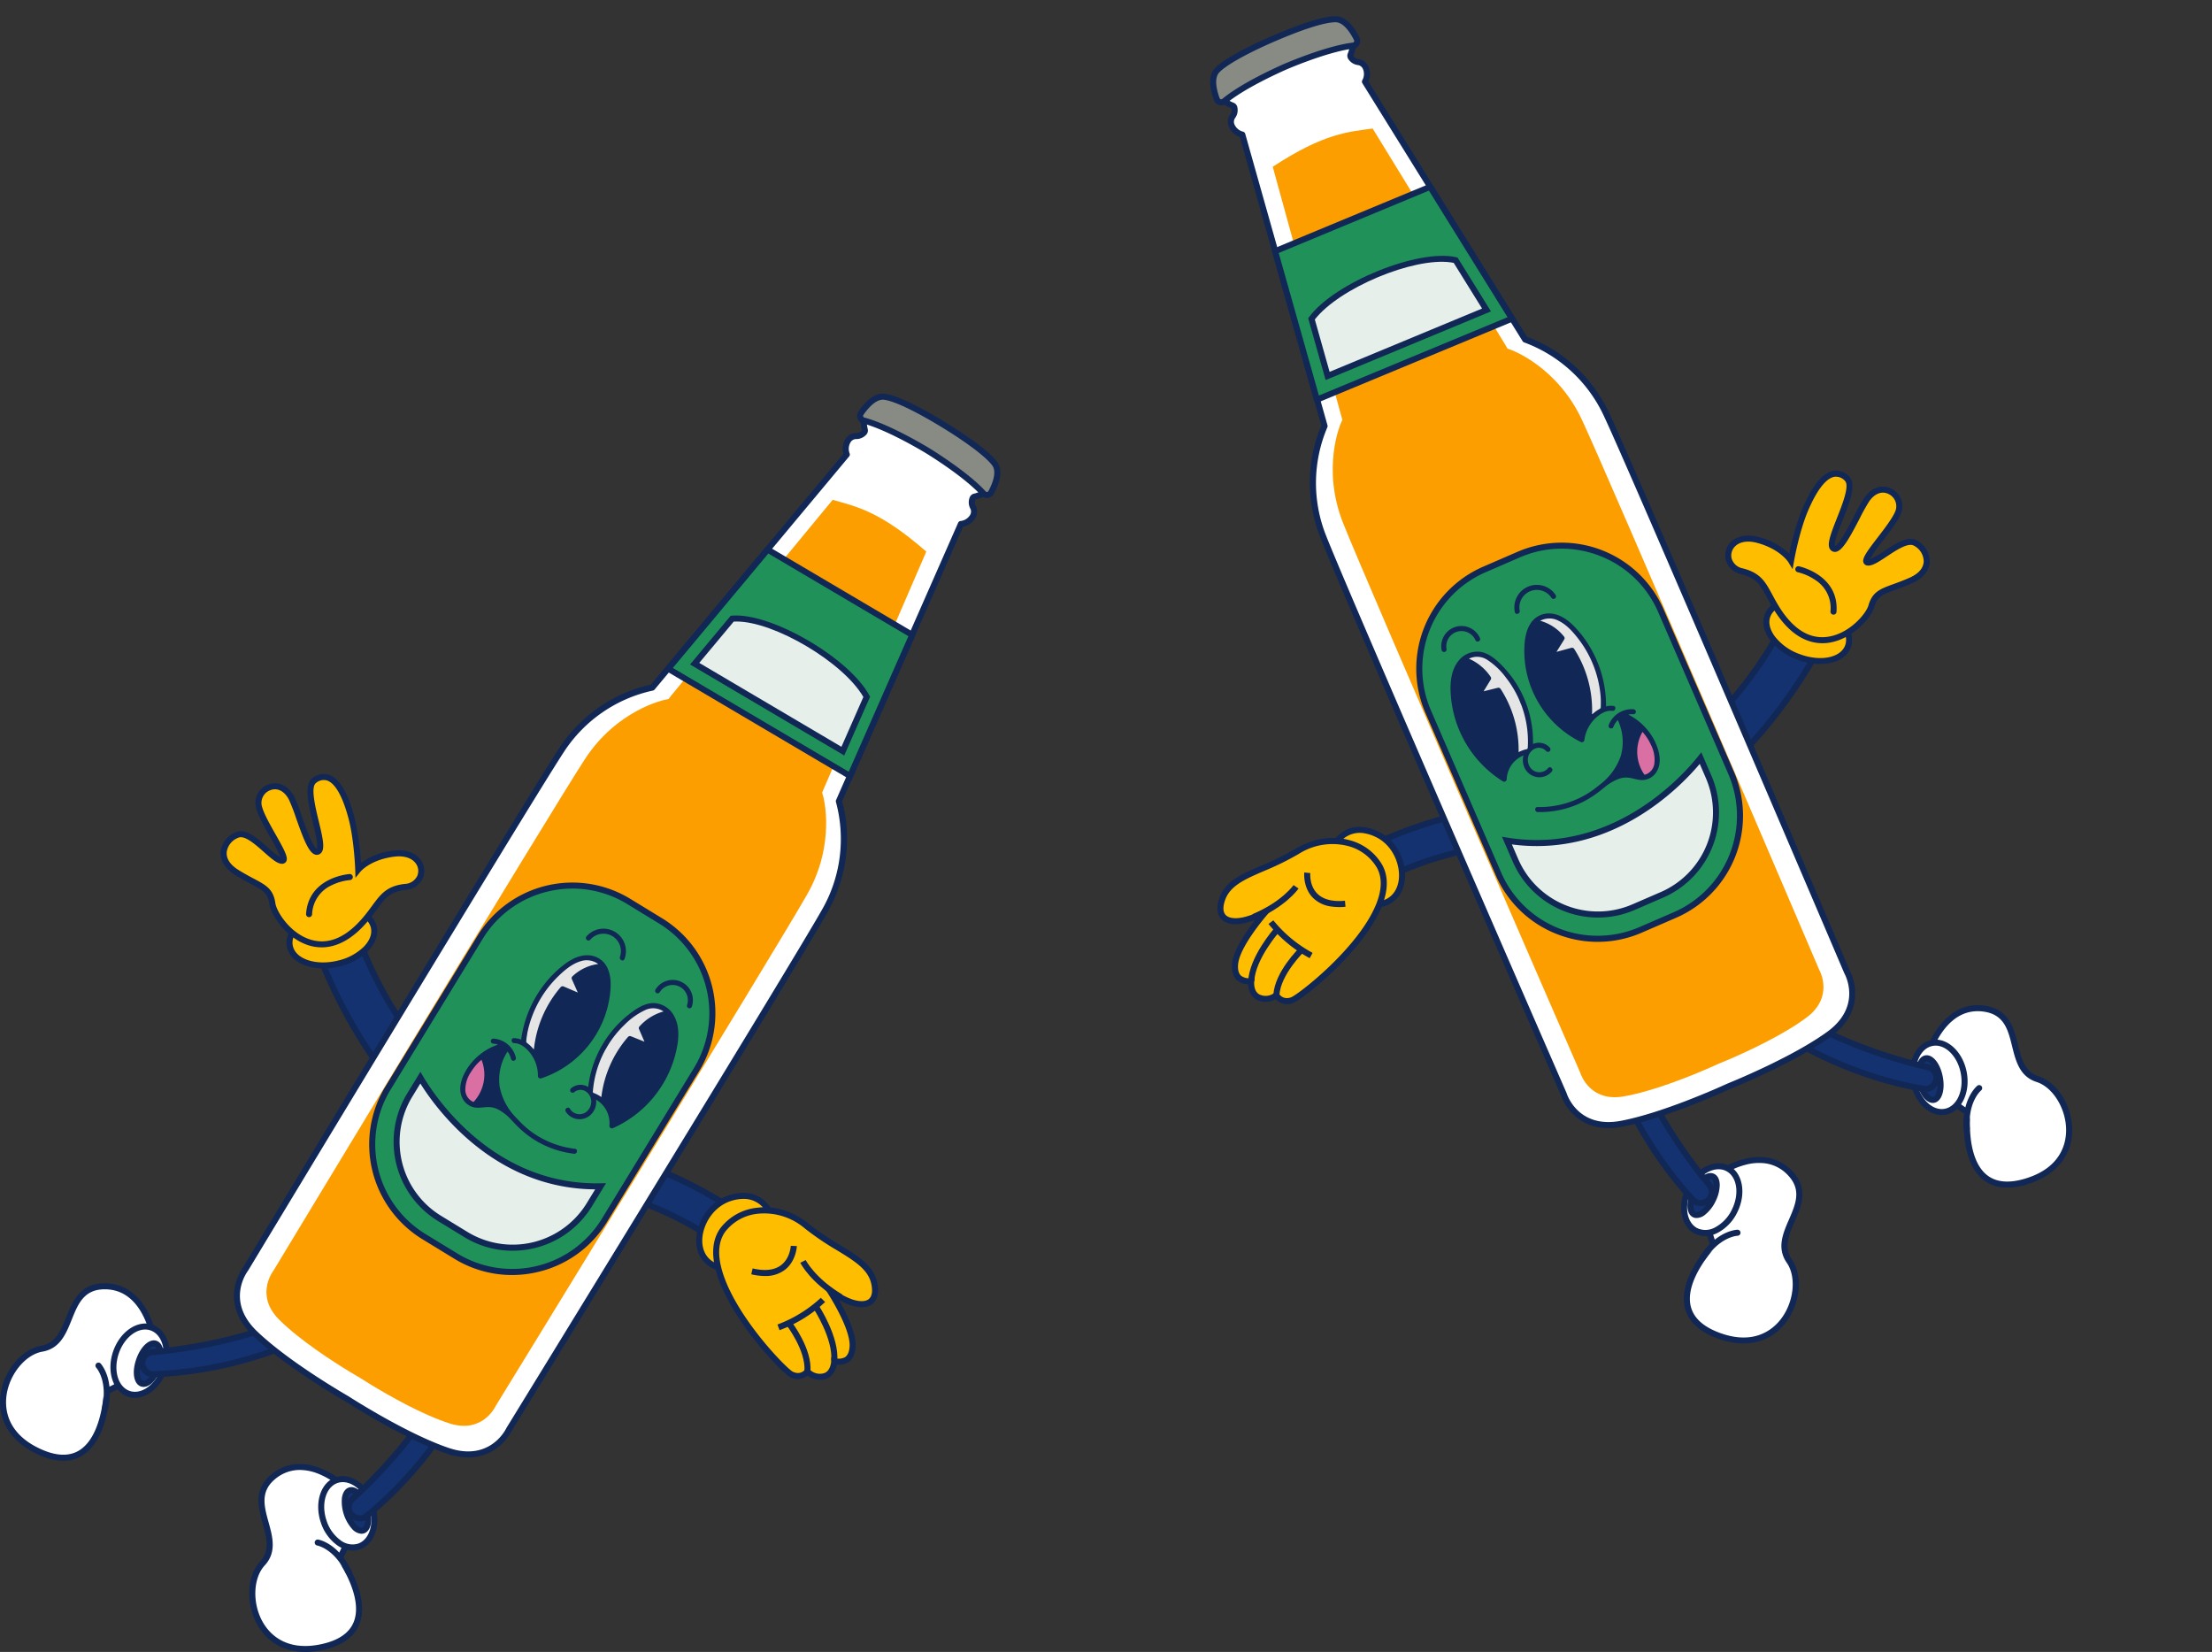 <svg xmlns="http://www.w3.org/2000/svg" xmlns:xlink="http://www.w3.org/1999/xlink" width="837.344" height="625.314" viewBox="0 0 837.344 625.314"><rect x="0" y="0" width="837.344" height="625.314" fill="#333333" stroke="none"/><defs><clipPath id="clip-path"><rect id="Rectangle_193" data-name="Rectangle 193" width="378.687" height="476.315" fill="none"></rect></clipPath><clipPath id="clip-path-2"><rect id="Rectangle_193-2" data-name="Rectangle 193" width="378.687" height="476.316" fill="none"></rect></clipPath></defs><g id="Groupe_2127" data-name="Groupe 2127" transform="translate(-1570.588 -31438.51)"><g id="Groupe_1431" data-name="Groupe 1431" transform="translate(1570.588 31587.51)"><g id="Groupe_199" data-name="Groupe 199" clip-path="url(#clip-path)"><path id="Trac&#xE9;_1266" data-name="Trac&#xE9; 1266" d="M58.318,461.6S55,442.641,39.486,443.079s-10.355,21.362-23.27,23.6-24.866,28.007-1.069,38.977C39.852,517.046,40.8,482.752,40.8,482.752s16.349-6.138,17.516-21.148" transform="translate(-0.357 -105.174)" fill="#fff"></path><path id="Trac&#xE9;_1267" data-name="Trac&#xE9; 1267" d="M23.974,508.764a23.324,23.324,0,0,1-9.662-2.422C4.08,501.625-1.068,493.42.185,483.83c1.2-9.148,8-17.332,15.478-18.631,5.436-.943,7.354-5.71,9.384-10.758,2.377-5.91,5.071-12.608,14.051-12.861,16.278-.458,19.955,19.273,19.99,19.472a1.159,1.159,0,0,1,.013.286c-.5,6.459-3.827,12.339-9.617,17a35.917,35.917,0,0,1-7.93,4.834c-.21,3.527-1.6,18.154-10.34,23.581a13.466,13.466,0,0,1-7.24,2.006m15.683-64.9c-.164,0-.329,0-.495.007-7.48.211-9.672,5.66-11.992,11.429-2.175,5.406-4.424,11-11.114,12.158-6.443,1.119-12.545,8.6-13.6,16.674-.656,5.012.137,14.293,12.815,20.137,5.947,2.741,10.9,2.928,14.735.552,8.715-5.406,9.293-22.282,9.3-22.452a1.147,1.147,0,0,1,.741-1.039,32.991,32.991,0,0,0,8.058-4.808c5.284-4.275,8.213-9.391,8.708-15.206a30.735,30.735,0,0,0-3.462-8.962c-3.349-5.637-7.953-8.491-13.688-8.491" transform="translate(0 -104.818)" fill="#112756"></path><path id="Trac&#xE9;_1268" data-name="Trac&#xE9; 1268" d="M62.087,488.494c-5.038-1.735-7.189-8.753-4.805-15.674s8.4-11.128,13.437-9.393,7.189,8.753,4.805,15.675-8.4,11.127-13.437,9.392" transform="translate(-13.366 -109.913)" fill="#fff"></path><path id="Trac&#xE9;_1269" data-name="Trac&#xE9; 1269" d="M64.057,489.669a8.251,8.251,0,0,1-2.7-.448c-5.626-1.938-8.1-9.621-5.514-17.129s9.266-12.041,14.891-10.1,8.1,9.621,5.515,17.129c-2.181,6.334-7.277,10.549-12.2,10.549m-1.952-2.611c4.432,1.523,9.809-2.369,11.984-8.684s.336-12.693-4.1-14.221-9.81,2.369-11.984,8.684-.336,12.693,4.1,14.221" transform="translate(-13.013 -109.559)" fill="#112756"></path><path id="Trac&#xE9;_1270" data-name="Trac&#xE9; 1270" d="M69.824,486.63c-2.024-.7-2.5-4.645-1.063-8.819s4.243-6.992,6.267-6.295,2.5,4.645,1.063,8.819-4.243,6.992-6.267,6.295" transform="translate(-16.125 -111.901)" fill="#13326f"></path><path id="Trac&#xE9;_1271" data-name="Trac&#xE9; 1271" d="M70.106,487.524a3.1,3.1,0,0,1-1.014-.169c-2.705-.932-3.467-5.348-1.772-10.273s5.013-7.94,7.722-7c1.416.487,2.337,1.926,2.593,4.05a14.418,14.418,0,0,1-.821,6.222c-1.489,4.324-4.229,7.173-6.707,7.173m-.269-2.332c1.049.354,3.452-1.632,4.814-5.586a12.31,12.31,0,0,0,.713-5.2c-.141-1.172-.54-1.98-1.066-2.161-1.061-.355-3.452,1.631-4.814,5.585s-.7,7,.354,7.366" transform="translate(-15.767 -111.545)" fill="#112756"></path><path id="Trac&#xE9;_1272" data-name="Trac&#xE9; 1272" d="M48.875,482.451s4.824,5.237,2.515,16" transform="translate(-11.602 -114.522)" fill="#fff"></path><path id="Trac&#xE9;_1273" data-name="Trac&#xE9; 1273" d="M51.037,499.235a1.181,1.181,0,0,1-.241-.025,1.144,1.144,0,0,1-.879-1.358c2.142-9.977-2.062-14.786-2.241-14.986a1.144,1.144,0,0,1,1.687-1.546c.213.232,5.2,5.8,2.792,17.01a1.145,1.145,0,0,1-1.117.9" transform="translate(-11.247 -114.167)" fill="#112756"></path><path id="Trac&#xE9;_1274" data-name="Trac&#xE9; 1274" d="M70.751,477.078,70.729,477a4.146,4.146,0,0,1,3.657-5.2,189.125,189.125,0,0,0,53.108-12.455c3.774-1.457,9.141,4.973,1.695,8.327a148.093,148.093,0,0,1-54.229,12.5,4.155,4.155,0,0,1-4.208-3.09" transform="translate(-16.756 -108.986)" fill="#13326f"></path><path id="Trac&#xE9;_1275" data-name="Trac&#xE9; 1275" d="M74.411,480.962a5.328,5.328,0,0,1-5.122-3.945l-.023-.087a5.288,5.288,0,0,1,4.672-6.626,189.066,189.066,0,0,0,52.788-12.382c2.423-.937,5.509.546,6.606,3.172.927,2.217.355,5.29-4.03,7.265a149.58,149.58,0,0,1-54.645,12.6c-.082,0-.165.005-.246.005M71.5,476.433a3.012,3.012,0,0,0,3.048,2.238,147.353,147.353,0,0,0,53.813-12.4c2.489-1.122,3.531-2.688,2.859-4.3a3.172,3.172,0,0,0-3.672-1.919,191.327,191.327,0,0,1-53.428,12.528,2.971,2.971,0,0,0-2.189,1.25,3.012,3.012,0,0,0-.453,2.517Z" transform="translate(-16.4 -108.632)" fill="#112756"></path><path id="Trac&#xE9;_1276" data-name="Trac&#xE9; 1276" d="M159.464,539.66s-14.149-13.055-26.211-3.291,4.738,23.262-4.164,32.883S126.33,606.6,151.9,600.874c26.547-5.947,6.482-33.776,6.482-33.776s9.267-14.8,1.082-27.438" transform="translate(-29.73 -126.46)" fill="#fff"></path><path id="Trac&#xE9;_1277" data-name="Trac&#xE9; 1277" d="M145.026,602.427c-7.917,0-14.337-3.508-18.131-10.1-4.6-8-4.169-18.627.991-24.2,3.747-4.049,2.376-9,.926-14.245-1.7-6.139-3.624-13.1,3.358-18.749,12.681-10.266,27.557,3.2,27.706,3.339a1.1,1.1,0,0,1,.184.219c3.523,5.437,4.449,12.13,2.68,19.352a35.944,35.944,0,0,1-3.367,8.655c1.974,2.93,9.749,15.4,6.1,25.016-1.891,4.978-6.494,8.319-13.684,9.93a31.008,31.008,0,0,1-6.761.785m-2.151-68.9a14.4,14.4,0,0,0-9.267,3.38c-5.816,4.707-4.25,10.367-2.592,16.361,1.554,5.617,3.161,11.424-1.452,16.409-4.441,4.8-4.75,14.449-.686,21.508,2.521,4.381,8.785,11.275,22.407,8.223,6.391-1.432,10.443-4.294,12.044-8.506,3.644-9.586-6.141-23.349-6.24-23.486a1.147,1.147,0,0,1-.043-1.275,32.936,32.936,0,0,0,3.485-8.712c1.6-6.605.825-12.448-2.311-17.37a30.712,30.712,0,0,0-8.191-5.02,19.194,19.194,0,0,0-7.155-1.511" transform="translate(-29.366 -126.112)" fill="#112756"></path><path id="Trac&#xE9;_1278" data-name="Trac&#xE9; 1278" d="M173.684,564.3c-5.056,1.679-11.026-2.591-13.334-9.539s-.08-13.942,4.976-15.621,11.027,2.591,13.334,9.539.079,13.942-4.977,15.621" transform="translate(-37.847 -127.893)" fill="#fff"></path><path id="Trac&#xE9;_1279" data-name="Trac&#xE9; 1279" d="M171.04,565.464a10.479,10.479,0,0,1-6.073-2.117,17.141,17.141,0,0,1-6.056-8.576c-2.5-7.534.055-15.19,5.7-17.067s12.277,2.73,14.78,10.265-.055,15.19-5.7,17.067a8.386,8.386,0,0,1-2.652.428m2.291-1.513h0Zm-6.064-24.385a6.1,6.1,0,0,0-1.932.31c-4.449,1.479-6.356,7.838-4.251,14.175a14.846,14.846,0,0,0,5.215,7.435,7.4,7.4,0,0,0,6.672,1.379c4.449-1.479,6.356-7.837,4.252-14.175-1.807-5.44-5.993-9.124-9.955-9.124" transform="translate(-37.494 -127.539)" fill="#112756"></path><path id="Trac&#xE9;_1280" data-name="Trac&#xE9; 1280" d="M178.067,559.519c-2.032.675-4.807-2.174-6.2-6.363s-.872-8.133,1.159-8.807,4.807,2.174,6.2,6.363.872,8.132-1.159,8.807" transform="translate(-40.612 -129.192)" fill="#13326f"></path><path id="Trac&#xE9;_1281" data-name="Trac&#xE9; 1281" d="M177.082,560.408a5.115,5.115,0,0,1-3.531-1.8,15.76,15.76,0,0,1-3.878-11.674c.279-2.122,1.216-3.551,2.637-4.023s3.026.113,4.519,1.645A14.442,14.442,0,0,1,179.955,550c1.642,4.943.831,9.351-1.885,10.253a3.115,3.115,0,0,1-.988.159m-3.795-15.368a.821.821,0,0,0-.256.04c-.521.173-.937,1-1.09,2.149a13.523,13.523,0,0,0,3.249,9.779c.824.847,1.632,1.248,2.159,1.071,1.057-.351,1.752-3.394.435-7.361a12.3,12.3,0,0,0-2.593-4.567,3.105,3.105,0,0,0-1.9-1.11" transform="translate(-40.256 -128.836)" fill="#112756"></path><path id="Trac&#xE9;_1282" data-name="Trac&#xE9; 1282" d="M157.711,570.261s7.013,1.233,11.709,11.184" transform="translate(-37.437 -135.366)" fill="#fff"></path><path id="Trac&#xE9;_1283" data-name="Trac&#xE9; 1283" d="M169.066,582.233a1.144,1.144,0,0,1-1.036-.655c-4.355-9.229-10.614-10.5-10.879-10.547a1.144,1.144,0,0,1,.4-2.253c.31.055,7.652,1.455,12.545,11.822a1.144,1.144,0,0,1-1.033,1.633" transform="translate(-37.082 -135.01)" fill="#112756"></path><path id="Trac&#xE9;_1284" data-name="Trac&#xE9; 1284" d="M174.742,541.488l-.066-.051a4.146,4.146,0,0,1-.251-6.352,189.117,189.117,0,0,0,34.642-42.137c2.115-3.449,10.282-1.6,6.4,5.589a148.091,148.091,0,0,1-35.507,42.852,4.156,4.156,0,0,1-5.22.1" transform="translate(-41.081 -116.615)" fill="#13326f"></path><path id="Trac&#xE9;_1285" data-name="Trac&#xE9; 1285" d="M176.935,543.141a5.3,5.3,0,0,1-3.25-1.105l-.071-.055a5.291,5.291,0,0,1-.31-8.1,189.06,189.06,0,0,0,34.434-41.885c1.356-2.213,4.709-2.909,7.174-1.489,2.082,1.2,3.494,3.989,1.208,8.22a149.6,149.6,0,0,1-35.776,43.184,5.289,5.289,0,0,1-3.408,1.233m-1.846-2.912a3.022,3.022,0,0,0,3.781-.072,147.319,147.319,0,0,0,35.237-42.52c1.3-2.4,1.174-4.279-.337-5.15a3.176,3.176,0,0,0-4.082.7,191.334,191.334,0,0,1-34.853,42.39,2.97,2.97,0,0,0-.979,2.321,3.011,3.011,0,0,0,1.166,2.276Z" transform="translate(-40.725 -116.259)" fill="#112756"></path><path id="Trac&#xE9;_1286" data-name="Trac&#xE9; 1286" d="M319.374,389.515h0a6.824,6.824,0,0,0,3.214,9.97A127.964,127.964,0,0,1,361.2,423.914a6.822,6.822,0,1,0,9.123-10.143A156.142,156.142,0,0,0,327.846,386.9a6.839,6.839,0,0,0-8.472,2.618" transform="translate(-75.561 -91.708)" fill="#13326f"></path><path id="Trac&#xE9;_1287" data-name="Trac&#xE9; 1287" d="M365.468,426.5a7.976,7.976,0,0,1-5.4-2.1A127.434,127.434,0,0,0,321.8,400.184a7.965,7.965,0,1,1,6.138-14.7,158.053,158.053,0,0,1,42.786,27.07,7.963,7.963,0,0,1-5.258,13.947m-45.483-36.735a5.679,5.679,0,0,0,2.678,8.3,129.719,129.719,0,0,1,38.954,24.646,5.678,5.678,0,1,0,7.593-8.443,155.749,155.749,0,0,0-42.169-26.678,5.674,5.674,0,0,0-7.056,2.177" transform="translate(-75.205 -91.35)" fill="#112756"></path><path id="Trac&#xE9;_1288" data-name="Trac&#xE9; 1288" d="M155.335,243.1h0a8.229,8.229,0,0,1,11.392,5.414,152.989,152.989,0,0,0,23.051,49.954,8.214,8.214,0,1,1-13.55,9.285A188.029,188.029,0,0,1,150.869,252.8a8.234,8.234,0,0,1,4.466-9.7" transform="translate(-35.74 -57.527)" fill="#13326f"></path><path id="Trac&#xE9;_1289" data-name="Trac&#xE9; 1289" d="M182.7,312.2a9.367,9.367,0,0,1-7.777-4.163,190.06,190.06,0,0,1-25.512-55.286,9.358,9.358,0,1,1,18.066-4.885,151.586,151.586,0,0,0,22.879,49.587A9.364,9.364,0,0,1,182.7,312.2m-24.291-69.066a7.019,7.019,0,0,0-2.949.651h0a7.063,7.063,0,0,0-3.843,8.352,187.758,187.758,0,0,0,25.206,54.622,7.07,7.07,0,1,0,11.667-7.985,153.821,153.821,0,0,1-23.223-50.321,7.154,7.154,0,0,0-3.872-4.651,7.014,7.014,0,0,0-2.986-.668" transform="translate(-35.383 -57.172)" fill="#112756"></path><path id="Trac&#xE9;_1290" data-name="Trac&#xE9; 1290" d="M175.612,262.544c1.324,5.582-4.706,11.792-13.469,13.87s-16.939-.762-18.263-6.343,4.706-11.792,13.469-13.87,16.939.762,18.263,6.344" transform="translate(-34.11 -60.654)" fill="#ffbd00"></path><path id="Trac&#xE9;_1291" data-name="Trac&#xE9; 1291" d="M156.176,277.871c-6.925,0-12.61-3.033-13.764-7.893-1.467-6.188,4.956-13.027,14.318-15.249a22.87,22.87,0,0,1,12.56.333c3.832,1.331,6.346,3.767,7.08,6.861s-.419,6.4-3.244,9.31a22.853,22.853,0,0,1-11.074,5.937,25.528,25.528,0,0,1-5.877.7m6.517-21.569a23.646,23.646,0,0,0-5.434.654c-8.135,1.929-13.8,7.534-12.62,12.493s8.752,7.423,16.886,5.493a20.539,20.539,0,0,0,9.96-5.3c2.262-2.329,3.206-4.882,2.659-7.187h0c-.547-2.306-2.537-4.162-5.6-5.228a17.883,17.883,0,0,0-5.847-.921" transform="translate(-33.756 -60.297)" fill="#112756"></path><path id="Trac&#xE9;_1292" data-name="Trac&#xE9; 1292" d="M165.313,243.387c5.3-6.535,6.411-10.621,14.435-11.5,9.226-1.015,8.062-14.105-4.246-12.593-9.655,1.187-13.546,6.048-13.546,6.048s-.376-11.419-2.6-19.745c-4.267-15.966-9.945-17.071-14.114-13.93-4.8,3.615,4.9,24.531,1.635,26.733s-7.5-14.823-10.071-19.93c-4.413-8.757-13.782-3.662-12.54,2.668s12.225,20.743,8.884,20.839-11.569-11.474-16.628-9.9-9.059,9-.587,14.314,12.612,5.282,13.522,11.828,17.4,27.948,35.857,5.175" transform="translate(-26.352 -45.162)" fill="#ffbd00"></path><path id="Trac&#xE9;_1293" data-name="Trac&#xE9; 1293" d="M147.741,254.4a16.319,16.319,0,0,1-4.386-.6c-8.88-2.471-14.824-11.723-15.388-15.784-.586-4.211-2.469-5.209-7.018-7.624-1.721-.912-3.67-1.946-5.979-3.394-5.3-3.321-5.653-7.172-5.393-9.172a9.1,9.1,0,0,1,6.25-7.2c3.566-1.11,7.84,2.666,11.607,6a27.6,27.6,0,0,0,4.752,3.7,55.012,55.012,0,0,0-3.813-7.465c-2.452-4.329-4.987-8.8-5.585-11.858a7.4,7.4,0,0,1,4.962-8.316c2.983-1.023,7.11-.272,9.723,4.913a73.659,73.659,0,0,1,2.794,7.23c1.346,3.822,4.131,11.719,5.62,12.251.712-.9-.635-6.478-1.444-9.821-1.714-7.09-3.486-14.421-.245-16.862a6.7,6.7,0,0,1,6.369-1.306c3.875,1.336,7.084,6.67,9.537,15.853a98.01,98.01,0,0,1,2.516,17.547,24.979,24.979,0,0,1,12.386-4.689c4.432-.545,8.141.689,10.158,3.388a7.115,7.115,0,0,1,.882,7.068,7.7,7.7,0,0,1-6.53,4.409c-5.884.648-7.638,3.029-10.821,7.353-.821,1.114-1.751,2.379-2.85,3.734-6.742,8.317-13.1,10.652-18.1,10.652m-30.555-41.7a2.282,2.282,0,0,0-.682.1,6.838,6.838,0,0,0-4.658,5.314c-.333,2.551,1.168,4.95,4.339,6.938,2.238,1.4,4.149,2.417,5.836,3.311,4.655,2.47,7.465,3.96,8.211,9.329.437,3.134,5.636,11.641,13.736,13.9,6.808,1.894,13.571-1.228,20.1-9.284,1.065-1.314,1.978-2.556,2.784-3.651,3.211-4.361,5.531-7.512,12.413-8.27a5.415,5.415,0,0,0,4.682-3.046,4.822,4.822,0,0,0-.618-4.787c-1.512-2.022-4.444-2.928-8.046-2.487-9.01,1.107-12.758,5.586-12.795,5.63l-1.929,2.365-.1-3.045c0-.114-.4-11.388-2.563-19.487-2.8-10.469-5.934-13.544-8.073-14.282a4.467,4.467,0,0,0-4.247.971c-2.041,1.536-.23,9.027,1.092,14.5,1.673,6.92,2.521,10.9.495,12.27a2.177,2.177,0,0,1-1.94.277c-2.412-.8-4.382-5.933-7.113-13.678a72.79,72.79,0,0,0-2.68-6.962c-1.657-3.287-4.25-4.7-6.938-3.777a5.116,5.116,0,0,0-3.458,5.71c.528,2.691,3.08,7.2,5.332,11.172,3.526,6.226,4.781,8.716,3.96,10.173a1.722,1.722,0,0,1-1.5.858c-1.869.05-4.077-1.924-6.908-4.428-2.862-2.531-6.36-5.625-8.733-5.625" transform="translate(-25.996 -44.806)" fill="#112756"></path><path id="Trac&#xE9;_1294" data-name="Trac&#xE9; 1294" d="M153.068,254.761c-.027,0-.053,0-.079,0a1.143,1.143,0,0,1-1.063-1.219c.962-14.045,16.367-15.091,16.523-15.1a1.144,1.144,0,0,1,.132,2.283,20.344,20.344,0,0,0-7.006,1.981,12.578,12.578,0,0,0-7.367,10.991,1.143,1.143,0,0,1-1.139,1.065" transform="translate(-36.063 -56.599)" fill="#112756"></path><path id="Trac&#xE9;_1295" data-name="Trac&#xE9; 1295" d="M340.155,198.784c12.163-21.561,5.315-41.5,5.315-41.5l46.2-104.94c4.115-.63,5.743-4.026,4.673-6.183s-.432-4.026.541-4.185a22.2,22.2,0,0,0,3.325-1.191c-2.744-11.356-15.885-17.652-19.435-19.166-2.973-2.459-14.6-11.244-25.949-8.47a22.335,22.335,0,0,0,.468,3.5c.307.939-1.062,2.363-3.468,2.4s-4.677,3.045-3.348,6.989l-73.637,88.229s-20.862,3.07-34.434,23.775-119.533,196.3-119.533,196.3S111.6,346.4,124.386,358.7c11.364,10.923,30.724,22.4,34.908,24.823,4.076,2.6,23.157,14.536,38.076,19.618,16.8,5.721,23.25-8.052,23.25-8.052s107.37-174.742,119.534-196.3" transform="translate(-27.92 -2.993)" fill="#fff"></path><path id="Trac&#xE9;_1296" data-name="Trac&#xE9; 1296" d="M204.759,405.311a25.108,25.108,0,0,1-8.111-1.444c-15.134-5.155-34.58-17.345-38.324-19.737-3.8-2.2-23.563-13.888-35.085-24.964-6.964-6.693-7.592-13.368-6.893-17.79a19.352,19.352,0,0,1,3.218-8.027c2.27-3.764,106.176-175.928,119.525-196.292,12.771-19.48,31.59-23.628,34.784-24.2l72.974-87.433a6.89,6.89,0,0,1,.864-5.761,4.7,4.7,0,0,1,3.735-2.112,2.7,2.7,0,0,0,2.379-.975,22.32,22.32,0,0,1-.5-3.712,1.144,1.144,0,0,1,.87-1.184c11.63-2.841,23.31,5.716,26.822,8.595,4.17,1.8,17.135,8.251,19.946,19.883a1.143,1.143,0,0,1-.652,1.316,22.494,22.494,0,0,1-3.526,1.26,2.689,2.689,0,0,0,.225,2.559,4.71,4.71,0,0,1-.161,4.29A6.9,6.9,0,0,1,392.116,53L346.337,156.986c.962,3.134,5.891,21.738-5.54,42C328.831,220.2,223.572,391.537,221.27,395.282a19.321,19.321,0,0,1-5.654,6.543,18.03,18.03,0,0,1-10.857,3.486M355.686,13.7a14.162,14.162,0,0,0,.335,2.239A2.286,2.286,0,0,1,355.629,18a5.124,5.124,0,0,1-4.145,1.838,2.487,2.487,0,0,0-1.9,1.142,4.813,4.813,0,0,0-.378,4.339,1.145,1.145,0,0,1-.206,1.1l-73.638,88.23a1.145,1.145,0,0,1-.711.4A53.779,53.779,0,0,0,241,138.313C227.6,158.762,122.552,332.826,121.492,334.582a1,1,0,0,1-.072.106c-.35.459-8.467,11.419,3.4,22.83,11.333,10.893,30.885,22.452,34.69,24.658,3.748,2.392,22.986,14.455,37.871,19.526,15.587,5.308,21.6-6.933,21.846-7.457a1.2,1.2,0,0,1,.059-.111c1.075-1.747,107.487-174.953,119.512-196.268a53.778,53.778,0,0,0,5.23-40.572,1.143,1.143,0,0,1,.035-.831l46.2-104.939a1.142,1.142,0,0,1,.874-.67,4.815,4.815,0,0,0,3.68-2.328,2.488,2.488,0,0,0,.141-2.218,5.123,5.123,0,0,1-.269-4.525,2.288,2.288,0,0,1,1.652-1.3,13.979,13.979,0,0,0,2.143-.729c-3.065-10.157-14.88-15.9-18.517-17.446a1.122,1.122,0,0,1-.281-.17c-3.046-2.521-13.574-10.379-24-8.445M339.8,198.427h0Z" transform="translate(-27.565 -2.637)" fill="#112756"></path><path id="Trac&#xE9;_1297" data-name="Trac&#xE9; 1297" d="M477.947,26.977c-2.578-3.666-10.912-9.652-19.546-14.909-9.516-5.794-17.777-9.914-22.218-10.521-3.706-.506-7.126,3.561-8.941,6.23a1.786,1.786,0,0,0,1,2.734c8.693,2.313,20.939,9.454,24.17,11.391,3.2,1.981,15.169,9.583,21.215,16.243a1.786,1.786,0,0,0,2.889-.365c1.537-2.838,3.581-7.743,1.431-10.8" transform="translate(-101.343 -0.357)" fill="#888b84"></path><path id="Trac&#xE9;_1298" data-name="Trac&#xE9; 1298" d="M474.581,39.51a2.913,2.913,0,0,1-2.155-.953c-5.9-6.5-17.543-13.921-20.97-16.04-3.442-2.064-15.378-9-23.863-11.259a2.912,2.912,0,0,1-1.977-1.8,2.948,2.948,0,0,1,.324-2.684c2.3-3.38,5.9-7.292,10.042-6.722,5.461.748,15.336,6.22,22.657,10.678,3.766,2.293,16.328,10.167,19.887,15.229,2.4,3.414.584,8.412-1.361,12a2.947,2.947,0,0,1-2.237,1.521,2.833,2.833,0,0,1-.349.021M435.2,2.291c-3.094,0-6.154,3.989-7.368,5.772a.654.654,0,0,0-.073.6.609.609,0,0,0,.422.385c8.774,2.336,20.943,9.4,24.464,11.516,3.5,2.166,15.368,9.73,21.472,16.456a.61.61,0,0,0,.536.2.652.652,0,0,0,.5-.34c1.08-1.993,3.387-6.917,1.5-9.6h0c-2.195-3.124-9.554-8.715-19.2-14.59-10.088-6.143-17.822-9.824-21.777-10.366a3.529,3.529,0,0,0-.473-.032" transform="translate(-100.987 0)" fill="#112756"></path><path id="Trac&#xE9;_1299" data-name="Trac&#xE9; 1299" d="M219.078,395.63l.111-.182c1.058-1.723,105.874-172.458,117.75-193.373,11-19.378,6.114-36.977,6.067-37.144l-.412-1.4,39.438-91.221C364.282,56.788,355.345,55.263,346.6,52.709L285.38,126.918l-.925,1.211-1.415.28c-.18.036-18.06,3.77-30.225,22.442C239.685,171,136.113,342.495,135.069,344.225l-.114.181-.108.148c-.7.961-6.626,9.647,2.175,18.44,7.738,7.732,20.065,15.689,26.726,19.745,1.807,1.1,3.2,1.917,3.992,2.373l.127.077c.768.493,2.135,1.358,3.941,2.458h0c6.66,4.056,19.388,11.355,29.807,14.68,11.852,3.783,16.851-5.465,17.369-6.506Z" transform="translate(-31.392 -12.512)" fill="#fc9d00"></path><path id="Trac&#xE9;_1300" data-name="Trac&#xE9; 1300" d="M216.4,384.428l-12.033-7.352a40.959,40.959,0,0,1-13.6-56.305l34.811-56.981a40.959,40.959,0,0,1,56.305-13.6l12.033,7.352a40.96,40.96,0,0,1,13.6,56.306L272.7,370.828a40.958,40.958,0,0,1-56.305,13.6" transform="translate(-43.855 -57.962)" fill="#1f9159"></path><path id="Trac&#xE9;_1301" data-name="Trac&#xE9; 1301" d="M237.312,391.235a41.826,41.826,0,0,1-21.872-6.19l-12.033-7.351a42.1,42.1,0,0,1-13.98-57.879l34.811-56.981a42.1,42.1,0,0,1,57.879-13.98l12.033,7.352a42.1,42.1,0,0,1,13.98,57.878l-34.811,56.981a41.831,41.831,0,0,1-26.044,18.977,42.415,42.415,0,0,1-9.962,1.193m22.927-146.282a40.116,40.116,0,0,0-9.422,1.128,39.555,39.555,0,0,0-24.627,17.947l-34.811,56.981A39.813,39.813,0,0,0,204.6,375.74l12.033,7.352a39.814,39.814,0,0,0,54.733-13.22l34.81-56.981a39.812,39.812,0,0,0-13.22-54.733l-12.033-7.351a39.56,39.56,0,0,0-20.683-5.855" transform="translate(-43.496 -57.603)" fill="#112756"></path><path id="Trac&#xE9;_1302" data-name="Trac&#xE9; 1302" d="M424.063,109.721l-54.731-32.3L331.7,122.507l68.847,40.636Z" transform="translate(-78.737 -18.377)" fill="#1f9159"></path><path id="Trac&#xE9;_1303" data-name="Trac&#xE9; 1303" d="M400.532,164.322l-71.115-41.975,39.118-46.869,56.441,33.314ZM332.9,121.746l66.578,39.3,22.587-51.313L369.045,78.436Z" transform="translate(-78.196 -17.917)" fill="#112756"></path><path id="Trac&#xE9;_1304" data-name="Trac&#xE9; 1304" d="M205.857,339.533l-4.017,6.574a33.978,33.978,0,0,0,11.281,46.709l9.983,6.1a33.977,33.977,0,0,0,46.708-11.281l4.264-6.98c-41.406.879-63.8-33.551-68.22-41.12" transform="translate(-46.728 -80.597)" fill="#e6efea"></path><path id="Trac&#xE9;_1305" data-name="Trac&#xE9; 1305" d="M240.408,404.338a34.9,34.9,0,0,1-18.251-5.141l-9.983-6.1a35.163,35.163,0,0,1-11.661-48.282l5.015-8.209.966,1.654c3.99,6.838,25.724,40.568,65.689,40.569.5,0,1.009-.005,1.518-.017l2.09-.043-5.354,8.764a35.14,35.14,0,0,1-30.03,16.8m-34.908-63.3-3.034,4.969a32.832,32.832,0,0,0,10.9,45.135l9.983,6.1a32.87,32.87,0,0,0,45.136-10.9l3.192-5.224c-38.327-.262-60.217-30.516-66.177-40.076" transform="translate(-46.376 -79.903)" fill="#112756"></path><path id="Trac&#xE9;_1306" data-name="Trac&#xE9; 1306" d="M359.019,111.687l-14.211,17.028L400.9,161.822l9.046-20.549c-7.743-14.288-36.871-30.859-50.926-29.587" transform="translate(-81.849 -26.495)" fill="#e6efea"></path><path id="Trac&#xE9;_1307" data-name="Trac&#xE9; 1307" d="M400.886,163.106,342.525,128.66,357.9,110.235l.472-.043c14.635-1.3,44.286,15.883,52.034,30.181l.268.493Zm-54.878-35.048,53.822,31.768,8.3-18.848c-7.545-13.129-33.711-28.576-47.968-28.576q-.57,0-1.113.033Z" transform="translate(-81.307 -26.14)" fill="#112756"></path><path id="Trac&#xE9;_1308" data-name="Trac&#xE9; 1308" d="M373.746,404.405s-3.641-8.863-14.819-5.422c-12.949,3.986-17.327,24.386-2.639,26.7Z" transform="translate(-82.388 -94.52)" fill="#ffbd00"></path><path id="Trac&#xE9;_1309" data-name="Trac&#xE9; 1309" d="M356.4,426.557l-.648-.1c-5.939-.935-9.729-4.915-10.138-10.648-.493-6.922,4.091-15.65,12.618-18.274,12.038-3.709,16.172,5.983,16.213,6.08l.259.632Zm7.024-27.576a15.34,15.34,0,0,0-4.518.738c-7.341,2.26-11.43,10.025-11.009,15.926.189,2.652,1.436,7.188,7.575,8.435l16.562-20.186a9.6,9.6,0,0,0-8.61-4.914" transform="translate(-82.033 -94.164)" fill="#112756"></path><path id="Trac&#xE9;_1310" data-name="Trac&#xE9; 1310" d="M358.106,412.644c5.753-7.74,19.723-10.982,31.657-1.325s23.712,12.4,25.61,21.837-6.541,10.273-17.113,2.276c0,0,9.357,14.079,8.875,21.574s-6.951,5.386-6.951,5.386-.121,5.125-4.1,5.847a6.464,6.464,0,0,1-6.053-1.92,4.683,4.683,0,0,1-5.992,1.17c-3.856-1.832-38.145-38.417-25.932-54.845" transform="translate(-84.385 -96.22)" fill="#ffbd00"></path><path id="Trac&#xE9;_1311" data-name="Trac&#xE9; 1311" d="M394.4,469.15a7.586,7.586,0,0,1-4.676-1.593,5.9,5.9,0,0,1-6.527.609c-3.306-1.57-23.9-23.1-28.36-41-1.593-6.4-.92-11.63,2-15.559a20.131,20.131,0,0,1,13.723-7.574c6.748-.856,13.7,1.293,19.571,6.043a105.526,105.526,0,0,0,11.9,8.078c7.138,4.353,12.776,7.791,14.109,14.423,1.044,5.192-1,7.347-2.306,8.169-2.769,1.74-7.183,1.025-12.268-1.865,2.792,4.88,6.686,12.7,6.357,17.845-.175,2.71-1.091,4.645-2.725,5.753a6.472,6.472,0,0,1-4.371.92c-.409,2.174-1.734,5.039-4.9,5.612a8.562,8.562,0,0,1-1.535.141m-4.782-5.075.948,1.166a5.315,5.315,0,0,0,4.961,1.518c3-.545,3.158-4.58,3.163-4.753l.044-1.528,1.453.471a4.887,4.887,0,0,0,3.741-.373c1.011-.692,1.589-2.038,1.714-4,.451-7.025-8.6-20.73-8.688-20.868l-3.723-5.6,5.366,4.057c7.172,5.425,12.037,5.891,14.022,4.643,1.793-1.126,1.685-3.765,1.28-5.781-1.136-5.651-6.4-8.859-13.057-12.92a107.435,107.435,0,0,1-12.151-8.253,23.715,23.715,0,0,0-17.845-5.553,17.844,17.844,0,0,0-12.174,6.67c-2.493,3.353-3.038,7.943-1.618,13.642,4.372,17.556,24.767,38.369,27.122,39.488,2.956,1.4,4.5-.709,4.569-.8Z" transform="translate(-84.029 -95.863)" fill="#112756"></path><path id="Trac&#xE9;_1312" data-name="Trac&#xE9; 1312" d="M398.582,430.722s3.588,7.16,14.3,13.537" transform="translate(-94.614 -102.243)" fill="#ffbd00"></path><path id="Trac&#xE9;_1313" data-name="Trac&#xE9; 1313" d="M411.981,445.082c-10.876-6.475-14.588-13.7-14.74-14.008l2.045-1.025-1.023.513,1.022-.515c.034.069,3.61,6.964,13.866,13.069Z" transform="translate(-94.295 -102.083)" fill="#112756"></path><path id="Trac&#xE9;_1314" data-name="Trac&#xE9; 1314" d="M405.034,453.261s7.709,11.655,6.912,20.5" transform="translate(-96.145 -107.593)" fill="#ffbd00"></path><path id="Trac&#xE9;_1315" data-name="Trac&#xE9; 1315" d="M412.788,473.672l-2.279-.206c.752-8.341-6.652-19.657-6.727-19.77l1.908-1.262c.324.49,7.921,12.1,7.1,21.238" transform="translate(-95.848 -107.397)" fill="#112756"></path><path id="Trac&#xE9;_1316" data-name="Trac&#xE9; 1316" d="M391.49,461.311s7.763,9.967,7.086,18.292" transform="translate(-92.93 -109.504)" fill="#ffbd00"></path><path id="Trac&#xE9;_1317" data-name="Trac&#xE9; 1317" d="M399.435,479.477l-2.28-.185c.632-7.778-6.774-17.4-6.848-17.5l1.805-1.4c.328.421,8.029,10.417,7.323,19.087" transform="translate(-92.649 -109.285)" fill="#112756"></path><path id="Trac&#xE9;_1318" data-name="Trac&#xE9; 1318" d="M403.25,449.831a50.4,50.4,0,0,1-16.829,10.391" transform="translate(-91.727 -106.779)" fill="#ffbd00"></path><path id="Trac&#xE9;_1319" data-name="Trac&#xE9; 1319" d="M386.7,461.044l-.8-2.144a49.575,49.575,0,0,0,16.415-10.121l1.63,1.6A51.09,51.09,0,0,1,386.7,461.044" transform="translate(-91.602 -106.529)" fill="#112756"></path><path id="Trac&#xE9;_1320" data-name="Trac&#xE9; 1320" d="M389.094,423.047s-.507,13.2-15.852,9.619" transform="translate(-88.599 -100.421)" fill="#ffbd00"></path><path id="Trac&#xE9;_1321" data-name="Trac&#xE9; 1321" d="M378.065,434.415a22.762,22.762,0,0,1-5.164-.649l.521-2.228c4.644,1.087,8.272.668,10.777-1.242,3.453-2.633,3.67-7.261,3.671-7.307l2.286.088c-.008.233-.269,5.759-4.57,9.038a12.067,12.067,0,0,1-7.521,2.3" transform="translate(-88.518 -100.408)" fill="#112756"></path><path id="Trac&#xE9;_1322" data-name="Trac&#xE9; 1322" d="M305.447,277.035a8.51,8.51,0,0,0-14.41-8.529.954.954,0,0,0,1.454,1.234,6.606,6.606,0,0,1,11.228,6.49c-.392,1.148,1.332,1.966,1.73.8" transform="translate(-69.037 -63.04)" fill="#112756"></path><path id="Trac&#xE9;_1323" data-name="Trac&#xE9; 1323" d="M339.049,301.206a7.649,7.649,0,0,0-13.636-6.7.987.987,0,0,0,.11,1.344.958.958,0,0,0,1.344-.11,5.76,5.76,0,0,1,10.45,4.66.986.986,0,0,0,.463,1.266.959.959,0,0,0,1.267-.463" transform="translate(-77.195 -69.079)" fill="#112756"></path><path id="Trac&#xE9;_1324" data-name="Trac&#xE9; 1324" d="M294.7,346.988a.87.87,0,0,0-.5-.018.8.8,0,0,0,.029-.176c.008-.163.023-.321.042-.485a6.874,6.874,0,0,1,.434.679" transform="translate(-69.835 -82.205)" fill="#161615"></path><path id="Trac&#xE9;_1325" data-name="Trac&#xE9; 1325" d="M288.59,281.144c-6.178-2.149-11.782,1.473-15.985,5.753-4.535,4.62-8.875,9.672-10.318,16.149a42.12,42.12,0,0,0-.765,5.127c-.093.965-.156,1.932-.2,2.9a3.117,3.117,0,0,0,.175,1.549,11.294,11.294,0,0,0,.811,1.328,1.927,1.927,0,0,0,3.454-.743c.921-5.069,1.075-10.91,4.343-15.168,1.65-2.151,3.988-3.638,5.961-5.465,1.883-1.739,3.589-3.913,5.926-5.072l-1.706-3.375c-1.518,1.248-3.051,2.7-3.238,4.776a4.442,4.442,0,0,0,.493,2.585,4.628,4.628,0,0,0,.856,1.086,1.676,1.676,0,0,0,.331.305c.2.094-.159.087-.149-.378q.086-.479.169-.957l-.071.176,2.533-.927a13.959,13.959,0,0,1-2.626-1.462l.5,2.257c1.106-1.743,2.326-3.566,4.4-4.191,1.955-.591,3.985-.663,5.68-1.939,1.958-1.472-.184-4.628-2.148-3.152-1.656,1.244-3.989,1.028-5.835,1.891-2.556,1.193-4.088,3.479-5.552,5.785a1.9,1.9,0,0,0,.5,2.257,18.792,18.792,0,0,0,3.49,2.017,1.931,1.931,0,0,0,2.533-.927,2.576,2.576,0,0,0-.132-2.4,11.543,11.543,0,0,0-1.219-1.335c.3.365-.006.083.042-.111a2.7,2.7,0,0,1,.129-.616,4.922,4.922,0,0,1,1.478-1.588,1.928,1.928,0,0,0,.614-2.428,1.886,1.886,0,0,0-2.32-.946c-2.751,1.367-4.767,3.513-6.951,5.619-2.143,2.067-4.753,3.668-6.58,6.051-3.754,4.895-4.131,11.13-5.191,16.972l3.454-.743-.7-1.107c.108.307.216.612.322.917a34.415,34.415,0,0,1,1.54-10,26.771,26.771,0,0,1,5.412-8.5,37.3,37.3,0,0,1,7.4-7.064c2.154-1.392,5.011-2.331,7.543-1.45a1.962,1.962,0,0,0,2.533-.927,1.92,1.92,0,0,0-.927-2.533" transform="translate(-62.023 -66.585)" fill="#e5e5e5"></path><path id="Trac&#xE9;_1326" data-name="Trac&#xE9; 1326" d="M320.49,304.243c-3.442-1.011-6.668.9-9.389,2.795l2.527,2.809c.177-.244.353-.49.529-.734,1.021-1.415-.2-3.812-2.086-3.032a9.254,9.254,0,0,0-2.019,1.12l2.147,3.152a6.2,6.2,0,0,1,2.367-1.347l-1.708-3.375a32.223,32.223,0,0,0-15.435,18.554l3.607,1.135q.413-1.589.828-3.176c.563-2.157-2.661-2.994-3.607-1.136a64.874,64.874,0,0,0-3.827,9.155,10.986,10.986,0,0,0-.875,4.592,4.356,4.356,0,0,0,2.73,3.674,1.936,1.936,0,0,0,2.7-1.886,14.876,14.876,0,0,1,.178-3.424,12.65,12.65,0,0,1,1.3-3.189c1.221-2.349,2.479-4.689,3.846-6.955,2.582-4.284,5.788-8.264,10.144-10.835l-2.148-3.153c-1.4,1.126-3.339,2.942-3.143,4.934a3.445,3.445,0,0,0,1.171,2.109c.235.224.5.419.75.623.116.1.184.191.2.168-.045.082-.159-.867-.175-.257l2.232-2.033a10.006,10.006,0,0,1-2.45-.93c-2.173-1.138-3.78,2.321-1.607,3.46a13.982,13.982,0,0,0,3.393,1.226,1.935,1.935,0,0,0,2.212-1.61,1.915,1.915,0,0,0,.019-.423c.035-1.267-.885-2.11-1.779-2.854-.085-.067-.167-.137-.247-.21-.1-.1-.108-.092-.009.011a1.182,1.182,0,0,1,.067.657c.015-.031.03-.06.044-.092.121-.012.495-.664.618-.806a6.492,6.492,0,0,1,.851-.818,1.907,1.907,0,1,0-2.147-3.153c-4.956,2.926-8.527,7.523-11.456,12.383-1.454,2.409-2.822,4.9-4.082,7.413a14.562,14.562,0,0,0-1.416,3.994,20.777,20.777,0,0,0-.161,4.079l2.7-1.887c-.822-.275-.559-1.217-.393-1.9a31.264,31.264,0,0,1,1.1-3.346,65.093,65.093,0,0,1,3.113-7.107l-3.607-1.135-.829,3.176c-.538,2.06,2.954,3.208,3.608,1.135A29.082,29.082,0,0,1,315,308.784a1.887,1.887,0,0,0,.613-2.429,1.941,1.941,0,0,0-2.32-.946,8.731,8.731,0,0,0-3.248,1.792c-1.919,1.5.172,4.63,2.147,3.153a5.223,5.223,0,0,1,1.137-.674l-2.086-3.033q-.264.368-.53.735c-1.206,1.67.67,4.1,2.528,2.81,1.949-1.354,4.1-2.922,6.579-2.192a1.919,1.919,0,0,0,2.211-1.544,1.952,1.952,0,0,0-1.544-2.211" transform="translate(-69.674 -72.153)" fill="#e5e5e5"></path><path id="Trac&#xE9;_1327" data-name="Trac&#xE9; 1327" d="M291.2,293.551c.382-3.266.47-6.823-.938-9.878A8.237,8.237,0,0,0,283,278.78c-3.545-.148-6.75,1.613-9.466,3.74a41.784,41.784,0,0,0-7.419,7.527,43.467,43.467,0,0,0-8.557,20.654,7.625,7.625,0,0,0-2.762-.564c-1.229-.013-1.062,1.889.156,1.9,2.784.032,5.228,2.467,6.672,4.643a13.716,13.716,0,0,1,2.276,7.853.956.956,0,0,0,1.264.822A38.489,38.489,0,0,0,291.2,293.551m-31.842,18.108a41.318,41.318,0,0,1,12.435-25.116c2.318-2.225,5.01-4.49,8.128-5.465a7.4,7.4,0,0,1,6.818,1,17.474,17.474,0,0,0-9.838,4.744.921.921,0,0,0-.172.933c.762,1.707,1.513,3.415,2.275,5.122q-2.675-1.145-5.344-2.295a.982.982,0,0,0-1.132.249,42.867,42.867,0,0,0-10.146,23.657,13.639,13.639,0,0,0-3.023-2.826m6.409,11.471a15.306,15.306,0,0,0-1.656-5.957.24.24,0,0,0,.014-.1,40.372,40.372,0,0,1,9.408-24.474q3.457,1.479,6.915,2.967a.97.97,0,0,0,1.3-1.184q-1.484-3.36-2.979-6.72a15.491,15.491,0,0,1,9.443-3.818c1.425,2.48,1.451,5.643,1.207,8.406a36.181,36.181,0,0,1-23.655,30.877" transform="translate(-60.282 -66.174)" fill="#112756"></path><path id="Trac&#xE9;_1328" data-name="Trac&#xE9; 1328" d="M323.137,317.77c.484-3.47.409-7.176-1.315-10.318a9.049,9.049,0,0,0-8-4.956c-3.406.1-6.5,2.219-9.078,4.238a40.1,40.1,0,0,0-7.287,7.359,41.151,41.151,0,0,0-8.169,20.185,2.88,2.88,0,0,0-.29-.177,5.528,5.528,0,0,0-6.141.6.982.982,0,0,0-.254,1.325.962.962,0,0,0,1.329.249,3.664,3.664,0,0,1,3.686-.713A4.481,4.481,0,0,1,290.371,339c.471,2.721-1.548,5.608-4.415,5.556a4.258,4.258,0,0,1-3.592-2.038c-.628-1.063-2.206.018-1.579,1.071a6.177,6.177,0,0,0,9.7.932,6.785,6.785,0,0,0,1.772-5.458,10.192,10.192,0,0,1,5.045,9.743.964.964,0,0,0,1.256,1.065,42.119,42.119,0,0,0,24.577-32.1m-31.565,18.842a.3.3,0,0,0-.089-.025.867.867,0,0,0-.5-.018.852.852,0,0,0,.029-.175c.008-.163.022-.321.041-.485a39.288,39.288,0,0,1,11.943-25.163,27.429,27.429,0,0,1,7.774-5.565,7.034,7.034,0,0,1,7.03.485,19.222,19.222,0,0,0-9.132,5.7.946.946,0,0,0-.172.934q1.049,2.406,2.088,4.823l-5.108-2.055a.98.98,0,0,0-1.127.244,42.454,42.454,0,0,0-10.089,22.765,12.253,12.253,0,0,0-2.684-1.468m7.652,10.866a12.255,12.255,0,0,0-3.216-7.831,40.625,40.625,0,0,1,9.347-22.574c2.2.9,4.415,1.786,6.619,2.667a.963.963,0,0,0,1.3-1.178c-.926-2.126-1.836-4.259-2.762-6.386a17.25,17.25,0,0,1,8.867-4.968c2.013,2.578,2.341,5.987,2.015,9.152a38.5,38.5,0,0,1-6.8,17.893,40.152,40.152,0,0,1-15.366,13.225" transform="translate(-66.617 -71.804)" fill="#112756"></path><path id="Trac&#xE9;_1329" data-name="Trac&#xE9; 1329" d="M235.943,330.022a37.814,37.814,0,0,0-4.2,6.171,8.866,8.866,0,0,0-1.408,6.289,5.167,5.167,0,0,0,1.788,2.986,2.766,2.766,0,0,0,3.954-.181,6.446,6.446,0,0,0,1.1-3.143c.185-1.034.32-2.077.526-3.105.061-.307.129-.612.206-.915.026-.1.053-.2.081-.3.172-.635-.054.132.067-.223a12.935,12.935,0,0,1,.678-1.566,9.578,9.578,0,0,0,1.165-3.376l-3.779-.177a13.586,13.586,0,0,1-.033,3.873,13.4,13.4,0,0,1-1.046,3.722,1.907,1.907,0,0,0,3.459,1.606,18.706,18.706,0,0,0,1.42-9.512,1.914,1.914,0,0,0-1.812-1.733,1.891,1.891,0,0,0-1.967,1.557,5.464,5.464,0,0,1-.117.759l-.023.079c-.043.121-.092.241-.141.36-.2.481-.447.943-.676,1.412a15.022,15.022,0,0,0-1.107,3.163c-.255,1.089-.4,2.2-.587,3.3-.093.551-.217,1.1-.323,1.646-.067.257-.066.271,0,.043-.1.2-.085.206.05.005a1.351,1.351,0,0,1,1.315-.236c.152.11.17.121.055.034a2.017,2.017,0,0,1-.209-.178q.2.245-.018-.028a3.355,3.355,0,0,1-.2-.306c.082.169.075.148-.014-.059-.044-.116-.083-.233-.117-.352.025.172.02.148-.016-.076a4.114,4.114,0,0,1-.044-.75c-.019.31.085-.417.1-.488q.042-.2.1-.394c-.048.149-.033.114.043-.107a14.506,14.506,0,0,1,.643-1.4,31.13,31.13,0,0,1,4-5.94,1.907,1.907,0,0,0-2.908-2.467" transform="translate(-54.641 -78.179)" fill="#d96fa3"></path><path id="Trac&#xE9;_1330" data-name="Trac&#xE9; 1330" d="M271.879,361.846a34.8,34.8,0,0,1-13.858-4.709,33.58,33.58,0,0,1-5.762-4.36c-.88-.837-1.711-1.721-2.55-2.594a2.473,2.473,0,0,1-.172-.186,22.92,22.92,0,0,1-6.175-11.712,19.44,19.44,0,0,1,3.005-13.264,7.42,7.42,0,0,1,1.322,2.873.961.961,0,0,0,1.216.582.979.979,0,0,0,.582-1.216,9.314,9.314,0,0,0-8.346-7.113.991.991,0,0,0-1.106.772.961.961,0,0,0,.773,1.106,7.13,7.13,0,0,1,1.924.373,22.9,22.9,0,0,0-10.6,7.587c-2.774,3.646-5.2,9.077-2.469,13.4a6.473,6.473,0,0,0,5.887,2.9c1.053-.027,2.094-.193,3.141-.235a8.326,8.326,0,0,1,3.912.8,18.352,18.352,0,0,1,5.232,4.1c.214.232.427.463.641.683.029.025.053.056.076.075l.432.457a38.868,38.868,0,0,0,6.1,5.328,36.557,36.557,0,0,0,16.46,6.228c1.213.139,1.557-1.74.333-1.878m-38.409-17.7a5.088,5.088,0,0,1-3.09-4.644,12.241,12.241,0,0,1,2.254-6.91,18.816,18.816,0,0,1,3.867-4.439,15.163,15.163,0,0,1-3.03,15.993m6.762.058a33.472,33.472,0,0,0-4.474.2,16.908,16.908,0,0,0,2.289-17.453A22.793,22.793,0,0,1,245,323.672c0-.017.008-.034.019-.034a.023.023,0,0,1,.023.02.16.16,0,0,0-.042.015,21.278,21.278,0,0,0-3.536,14.773,21.6,21.6,0,0,0,2.394,6.9,10.193,10.193,0,0,0-3.627-1.148" transform="translate(-54.232 -75.993)" fill="#112756"></path><path id="Trac&#xE9;_1331" data-name="Trac&#xE9; 1331" d="M248.067,324.3l-1.438,2.771-1.518,4.533-.8,4.563.613,5.842,2.148,5.232-2.419-.306s-3.036-.831-3.264-.858-2.906-.095-2.906-.095l-2.023.318,1.091-2.069a24.037,24.037,0,0,1,1.466-3.5,16.7,16.7,0,0,0,.956-3.179l.483-3.214-.377-2.79-1.213-3.5,1.026-1.209,3.623-2.081,2.614-.924Z" transform="translate(-56.131 -76.872)" fill="#112756"></path><path id="Trac&#xE9;_1332" data-name="Trac&#xE9; 1332" d="M291.655,284.516l-4.361.289-3.458,1.723-2.972,2.052.359,2.3,1.641,4.088a13.905,13.905,0,0,1-2.254-.034c-.144-.123-3.848-1.52-3.848-1.52l-2.178.979-4.188,7.089-3.153,8.613-1.633,6.535.742,3.822,1.386,4.834,2.5-.5,7.384-3.7,3.857-3.182,4.61-5.432,3.143-5.066,2.215-4.773,1.136-5.357.534-6.115-.4-3.836Z" transform="translate(-63.05 -67.537)" fill="#112756"></path><path id="Trac&#xE9;_1333" data-name="Trac&#xE9; 1333" d="M323.615,306.579l2.919,4.889.206,5.929-1.588,6.868-1.641,4.678-2.99,6.364-4.85,5.126-3.585,3.182-4.54,3.549-4.819,2.641-.2-3s-1.065-2.567-1.176-2.828-2.28-3.29-2.28-3.29l.358-2.581,2.117-7.85,3.037-6.154,4.916-6.971,4.226,1.586,2.014,1.252.43-1.589-2.559-5.663,3.076-2.878Z" transform="translate(-70.992 -72.774)" fill="#112756"></path></g></g><g id="Groupe_1432" data-name="Groupe 1432" transform="translate(2032.93 31438.51) rotate(8)"><g id="Groupe_199-2" data-name="Groupe 199" clip-path="url(#clip-path-2)"><path id="Trac&#xE9;_1266-2" data-name="Trac&#xE9; 1266" d="M0,18.533S3.319-.43,18.831.007,29.186,21.369,42.1,23.61s24.866,28.007,1.069,38.977C18.465,73.975,17.516,39.681,17.516,39.681S1.167,33.543,0,18.533" transform="translate(320.726 337.897)" fill="#fff"></path><path id="Trac&#xE9;_1267-2" data-name="Trac&#xE9; 1267" d="M35.131,67.192a23.323,23.323,0,0,0,9.662-2.422c10.231-4.717,15.38-12.922,14.126-22.512-1.2-9.148-8-17.332-15.478-18.631-5.436-.943-7.354-5.711-9.384-10.758C31.68,6.959,28.986.26,20.006.008,3.728-.45.052,19.281.017,19.48A1.16,1.16,0,0,0,0,19.766c.5,6.459,3.827,12.339,9.617,17a35.914,35.914,0,0,0,7.93,4.834c.21,3.527,1.6,18.153,10.34,23.581a13.467,13.467,0,0,0,7.24,2.006M19.447,2.287c.164,0,.329,0,.495.007,7.48.211,9.672,5.66,11.992,11.429,2.175,5.406,4.424,11,11.114,12.158,6.443,1.119,12.545,8.6,13.6,16.674.656,5.012-.137,14.293-12.815,20.137-5.947,2.741-10.9,2.928-14.735.552-8.715-5.406-9.293-22.282-9.3-22.452a1.147,1.147,0,0,0-.741-1.039A32.986,32.986,0,0,1,11,34.946C5.72,30.671,2.792,25.555,2.3,19.74a30.735,30.735,0,0,1,3.462-8.962c3.349-5.637,7.953-8.491,13.688-8.491" transform="translate(319.582 336.754)" fill="#112756"></path><path id="Trac&#xE9;_1268-2" data-name="Trac&#xE9; 1268" d="M14.409,25.458c5.038-1.735,7.189-8.753,4.805-15.674S10.815-1.344,5.777.39-1.412,9.143.972,16.065s8.4,11.127,13.437,9.393" transform="translate(315.557 353.123)" fill="#fff"></path><path id="Trac&#xE9;_1269-2" data-name="Trac&#xE9; 1269" d="M13.22,28.126a8.252,8.252,0,0,0,2.7-.448c5.626-1.938,8.1-9.621,5.514-17.129S12.165-1.491,6.54.448s-8.1,9.621-5.515,17.129C3.206,23.91,8.3,28.126,13.22,28.126m1.952-2.61c-4.432,1.523-9.809-2.369-11.984-8.684S2.852,4.139,7.284,2.611s9.81,2.369,11.984,8.684.336,12.693-4.1,14.221" transform="translate(314.423 351.984)" fill="#112756"></path><path id="Trac&#xE9;_1270-2" data-name="Trac&#xE9; 1270" d="M7.1,15.22c2.024-.7,2.5-4.645,1.063-8.819S3.918-.591,1.894.106-.607,4.751.83,8.925,5.074,15.917,7.1,15.22" transform="translate(317.891 359.509)" fill="#13326f"></path><path id="Trac&#xE9;_1271-2" data-name="Trac&#xE9; 1271" d="M7.6,17.616a3.1,3.1,0,0,0,1.014-.169c2.705-.932,3.467-5.348,1.772-10.273S5.373-.767,2.665.17C1.249.657.328,2.1.072,4.221a14.418,14.418,0,0,0,.821,6.222c1.489,4.324,4.229,7.173,6.707,7.173m.269-2.332c-1.049.354-3.452-1.632-4.814-5.585a12.31,12.31,0,0,1-.713-5.2c.141-1.172.54-1.98,1.066-2.161C4.47,1.978,6.862,3.964,8.224,7.919s.7,7-.354,7.365" transform="translate(316.747 358.363)" fill="#112756"></path><path id="Trac&#xE9;_1272-2" data-name="Trac&#xE9; 1272" d="M3.141,0S-1.683,5.237.626,16" transform="translate(338.273 367.929)" fill="#fff"></path><path id="Trac&#xE9;_1273-2" data-name="Trac&#xE9; 1273" d="M1.772,18.282a1.181,1.181,0,0,0,.241-.025A1.144,1.144,0,0,0,2.892,16.9C.75,6.922,4.954,2.113,5.134,1.913A1.144,1.144,0,0,0,3.447.368C3.234.6-1.751,6.17.655,17.378a1.145,1.145,0,0,0,1.117.9" transform="translate(337.125 366.787)" fill="#112756"></path><path id="Trac&#xE9;_1274-2" data-name="Trac&#xE9; 1274" d="M62.171,17.947l.021-.081a4.146,4.146,0,0,0-3.657-5.2A189.132,189.132,0,0,1,5.428.212C1.654-1.246-3.713,5.185,3.733,8.539a148.093,148.093,0,0,0,54.229,12.5,4.155,4.155,0,0,0,4.208-3.09" transform="translate(262.522 350.144)" fill="#13326f"></path><path id="Trac&#xE9;_1275-2" data-name="Trac&#xE9; 1275" d="M59.3,23.323a5.328,5.328,0,0,0,5.122-3.945l.023-.087a5.288,5.288,0,0,0-4.672-6.626A189.067,189.067,0,0,1,6.984.282C4.561-.655,1.475.828.378,3.454c-.927,2.217-.355,5.29,4.03,7.265a149.578,149.578,0,0,0,54.645,12.6c.082,0,.165.005.246.005m2.909-4.528a3.012,3.012,0,0,1-3.048,2.238A147.353,147.353,0,0,1,5.347,8.634c-2.489-1.122-3.531-2.688-2.859-4.3A3.172,3.172,0,0,1,6.16,2.416,191.327,191.327,0,0,0,59.588,14.945a2.971,2.971,0,0,1,2.189,1.25,3.012,3.012,0,0,1,.453,2.517Z" transform="translate(261.377 349.007)" fill="#112756"></path><path id="Trac&#xE9;_1276-2" data-name="Trac&#xE9; 1276" d="M6.186,6.915S20.335-6.139,32.4,3.625,27.658,26.887,36.56,36.508,39.319,73.859,13.75,68.13C-12.8,62.183,7.268,34.354,7.268,34.354S-2,19.551,6.186,6.915" transform="translate(242.768 406.284)" fill="#fff"></path><path id="Trac&#xE9;_1277-2" data-name="Trac&#xE9; 1277" d="M21.407,71.151c7.917,0,14.337-3.508,18.131-10.1,4.6-8,4.169-18.627-.991-24.2-3.747-4.049-2.376-9-.926-14.245,1.7-6.139,3.624-13.1-3.358-18.749C21.582-6.41,6.706,7.057,6.557,7.195a1.1,1.1,0,0,0-.184.219c-3.523,5.437-4.449,12.13-2.68,19.352A35.947,35.947,0,0,0,7.06,35.42c-1.974,2.93-9.749,15.4-6.1,25.016,1.891,4.978,6.494,8.319,13.684,9.93a31.011,31.011,0,0,0,6.761.785m2.151-68.9a14.4,14.4,0,0,1,9.267,3.38C38.64,10.341,37.074,16,35.416,21.995c-1.554,5.617-3.161,11.424,1.452,16.409,4.442,4.8,4.75,14.449.686,21.508-2.521,4.381-8.785,11.275-22.407,8.223C8.756,66.7,4.7,63.84,3.1,59.628-.541,50.042,9.244,36.28,9.343,36.143a1.148,1.148,0,0,0,.043-1.275A32.932,32.932,0,0,1,5.9,26.155C4.3,19.55,5.075,13.707,8.211,8.785A30.712,30.712,0,0,1,16.4,3.765a19.2,19.2,0,0,1,7.155-1.511" transform="translate(241.62 405.164)" fill="#112756"></path><path id="Trac&#xE9;_1278-2" data-name="Trac&#xE9; 1278" d="M5.888,25.525c5.056,1.679,11.026-2.591,13.334-9.539S19.3,2.045,14.245.366,3.219,2.956.911,9.9.832,23.846,5.888,25.525" transform="translate(236.962 410.886)" fill="#fff"></path><path id="Trac&#xE9;_1279-2" data-name="Trac&#xE9; 1279" d="M9.314,28.178a10.478,10.478,0,0,0,6.073-2.117,17.141,17.141,0,0,0,6.056-8.576c2.5-7.534-.055-15.19-5.7-17.067S3.463,3.147.961,10.683s.055,15.19,5.7,17.067a8.383,8.383,0,0,0,2.652.428M7.023,26.665h0ZM13.087,2.28a6.1,6.1,0,0,1,1.933.31c4.449,1.479,6.356,7.838,4.251,14.175A14.846,14.846,0,0,1,14.056,24.2a7.4,7.4,0,0,1-6.672,1.379C2.934,24.1,1.027,17.741,3.132,11.4,4.938,5.964,9.125,2.28,13.087,2.28" transform="translate(235.827 409.748)" fill="#112756"></path><path id="Trac&#xE9;_1280-2" data-name="Trac&#xE9; 1280" d="M1.94,15.269c2.032.675,4.807-2.174,6.2-6.363S9.01.774,6.979.1,2.172,2.273.781,6.462s-.872,8.132,1.159,8.807" transform="translate(239.293 415.059)" fill="#13326f"></path><path id="Trac&#xE9;_1281-2" data-name="Trac&#xE9; 1281" d="M3.719,17.659a5.115,5.115,0,0,0,3.531-1.8,14.43,14.43,0,0,0,3.125-5.444,14.437,14.437,0,0,0,.753-6.23C10.849,2.059,9.912.63,8.491.158S5.465.271,3.971,1.8A14.442,14.442,0,0,0,.846,7.247C-.8,12.19.015,16.6,2.731,17.5a3.112,3.112,0,0,0,.988.159M7.514,2.291a.82.82,0,0,1,.256.04c.521.172.937,1,1.09,2.149A12.3,12.3,0,0,1,8.2,9.691a12.291,12.291,0,0,1-2.592,4.567c-.824.847-1.632,1.248-2.159,1.071C2.4,14.978,1.7,11.935,3.017,7.968A12.3,12.3,0,0,1,5.61,3.4a3.1,3.1,0,0,1,1.9-1.11" transform="translate(238.142 413.914)" fill="#112756"></path><path id="Trac&#xE9;_1282-2" data-name="Trac&#xE9; 1282" d="M11.709,0S4.7,1.233,0,11.184" transform="translate(246.704 434.895)" fill="#fff"></path><path id="Trac&#xE9;_1283-2" data-name="Trac&#xE9; 1283" d="M1.143,13.472a1.144,1.144,0,0,0,1.036-.655C6.534,3.588,12.793,2.319,13.058,2.27a1.144,1.144,0,0,0-.4-2.253C12.345.072,5,1.472.11,11.839a1.144,1.144,0,0,0,1.033,1.633" transform="translate(245.56 433.751)" fill="#112756"></path><path id="Trac&#xE9;_1284-2" data-name="Trac&#xE9; 1284" d="M41.759,50.222l.066-.051a4.146,4.146,0,0,0,.251-6.352A189.118,189.118,0,0,1,7.433,1.682C5.318-1.767-2.849.085,1.032,7.271A148.09,148.09,0,0,0,36.539,50.122a4.156,4.156,0,0,0,5.22.1" transform="translate(203.268 374.652)" fill="#13326f"></path><path id="Trac&#xE9;_1285-2" data-name="Trac&#xE9; 1285" d="M40.357,53.375a5.3,5.3,0,0,0,3.25-1.105l.071-.055a5.291,5.291,0,0,0,.31-8.1A189.056,189.056,0,0,1,9.554,2.228C8.2.015,4.845-.681,2.38.739.3,1.938-1.113,4.727,1.172,8.958A149.6,149.6,0,0,0,36.948,52.142a5.289,5.289,0,0,0,3.408,1.233M42.2,50.463a3.023,3.023,0,0,1-3.781-.072A147.318,147.318,0,0,1,3.185,7.871c-1.3-2.4-1.174-4.279.337-5.15a3.176,3.176,0,0,1,4.082.7,191.332,191.332,0,0,0,34.853,42.39,2.97,2.97,0,0,1,.979,2.321,3.012,3.012,0,0,1-1.166,2.276Z" transform="translate(202.12 373.508)" fill="#112756"></path><path id="Trac&#xE9;_1286-2" data-name="Trac&#xE9; 1286" d="M53.267,3.172h0a6.824,6.824,0,0,1-3.214,9.97A127.964,127.964,0,0,0,11.441,37.571,6.822,6.822,0,1,1,2.317,27.428,156.145,156.145,0,0,1,44.795.554a6.839,6.839,0,0,1,8.472,2.618" transform="translate(81.607 294.635)" fill="#13326f"></path><path id="Trac&#xE9;_1287-2" data-name="Trac&#xE9; 1287" d="M7.97,41.67a7.976,7.976,0,0,0,5.4-2.1A127.435,127.435,0,0,1,51.635,15.352,7.965,7.965,0,1,0,45.5.653,158.052,158.052,0,0,0,2.711,27.723,7.963,7.963,0,0,0,7.97,41.67M53.453,4.935a5.679,5.679,0,0,1-2.678,8.3A129.719,129.719,0,0,0,11.82,37.879a5.678,5.678,0,1,1-7.593-8.443A155.748,155.748,0,0,1,46.4,2.757a5.675,5.675,0,0,1,7.057,2.177" transform="translate(80.454 293.483)" fill="#112756"></path><path id="Trac&#xE9;_1288-2" data-name="Trac&#xE9; 1288" d="M35.948.758h0A8.229,8.229,0,0,0,24.556,6.172,152.989,152.989,0,0,1,1.505,56.126a8.214,8.214,0,1,0,13.55,9.285A188.029,188.029,0,0,0,40.414,10.457a8.235,8.235,0,0,0-4.466-9.7" transform="translate(223.144 184.818)" fill="#13326f"></path><path id="Trac&#xE9;_1289-2" data-name="Trac&#xE9; 1289" d="M9.371,71.354a9.367,9.367,0,0,0,7.776-4.163A190.059,190.059,0,0,0,42.66,11.9,9.358,9.358,0,1,0,24.594,7.019,151.587,151.587,0,0,1,1.715,56.606,9.364,9.364,0,0,0,9.371,71.354M33.662,2.288a7.02,7.02,0,0,1,2.949.651h0a7.063,7.063,0,0,1,3.843,8.352A187.758,187.758,0,0,1,15.25,65.913,7.07,7.07,0,1,1,3.582,57.928,153.822,153.822,0,0,0,26.8,7.607a7.153,7.153,0,0,1,3.872-4.651,7.014,7.014,0,0,1,2.986-.668" transform="translate(222.001 183.677)" fill="#112756"></path><path id="Trac&#xE9;_1290-2" data-name="Trac&#xE9; 1290" d="M.182,7.024c-1.324,5.582,4.706,11.792,13.469,13.87s16.939-.762,18.263-6.344S27.208,2.759,18.446.681,1.506,1.443.182,7.024" transform="translate(237.003 194.866)" fill="#ffbd00"></path><path id="Trac&#xE9;_1291-2" data-name="Trac&#xE9; 1291" d="M20.41,23.854c6.925,0,12.61-3.033,13.764-7.893C35.641,9.773,29.218,2.934,19.856.712A22.87,22.87,0,0,0,7.3,1.045C3.463,2.376.95,4.812.215,7.905s.419,6.4,3.244,9.31a22.854,22.854,0,0,0,11.074,5.937,25.531,25.531,0,0,0,5.877.7M13.893,2.286a23.646,23.646,0,0,1,5.434.654c8.135,1.929,13.8,7.534,12.62,12.493S23.2,22.855,15.061,20.926a20.54,20.54,0,0,1-9.96-5.3C2.84,13.293,1.9,10.74,2.442,8.435h0c.547-2.306,2.537-4.162,5.6-5.228a17.883,17.883,0,0,1,5.847-.92" transform="translate(235.856 193.72)" fill="#112756"></path><path id="Trac&#xE9;_1292-2" data-name="Trac&#xE9; 1292" d="M20.515,53.131C15.218,46.6,14.1,42.51,6.08,41.627c-9.226-1.015-8.062-14.106,4.246-12.593,9.655,1.187,13.546,6.048,13.546,6.048s.376-11.419,2.6-19.745C30.739-.629,36.417-1.733,40.586,1.407c4.8,3.615-4.9,24.531-1.635,26.733s7.5-14.823,10.071-19.93C53.435-.548,62.8,4.548,61.562,10.877S49.337,31.62,52.678,31.717s11.569-11.474,16.628-9.9,9.059,9,.587,14.315S57.282,41.41,56.372,47.956,38.973,75.9,20.515,53.131" transform="translate(219.212 145.094)" fill="#ffbd00"></path><path id="Trac&#xE9;_1293-2" data-name="Trac&#xE9; 1293" d="M38.871,65.646a16.321,16.321,0,0,0,4.386-.6c8.88-2.471,14.824-11.723,15.388-15.784.586-4.211,2.469-5.209,7.018-7.624,1.721-.912,3.67-1.946,5.979-3.394,5.3-3.321,5.653-7.172,5.393-9.172a9.1,9.1,0,0,0-6.25-7.2c-3.566-1.11-7.84,2.666-11.607,6a27.6,27.6,0,0,1-4.752,3.7A55.008,55.008,0,0,1,58.239,24.1c2.452-4.329,4.987-8.8,5.585-11.858a7.4,7.4,0,0,0-4.962-8.316C55.88,2.9,51.753,3.654,49.14,8.839a73.656,73.656,0,0,0-2.794,7.23C45,19.891,42.215,27.788,40.726,28.32c-.712-.9.634-6.478,1.444-9.821,1.714-7.09,3.486-14.421.245-16.862A6.7,6.7,0,0,0,36.045.331C32.17,1.667,28.961,7,26.508,16.184a98.009,98.009,0,0,0-2.516,17.547,24.979,24.979,0,0,0-12.386-4.689c-4.432-.545-8.141.689-10.158,3.388A7.115,7.115,0,0,0,.566,39.5,7.7,7.7,0,0,0,7.1,43.907c5.884.648,7.638,3.029,10.821,7.353.821,1.114,1.751,2.379,2.85,3.734,6.742,8.317,13.1,10.652,18.1,10.652m30.555-41.7a2.283,2.283,0,0,1,.682.1,6.838,6.838,0,0,1,4.658,5.314c.333,2.551-1.168,4.95-4.339,6.938-2.238,1.4-4.149,2.417-5.836,3.311-4.655,2.47-7.465,3.96-8.211,9.329-.437,3.134-5.636,11.641-13.736,13.9-6.808,1.894-13.571-1.228-20.1-9.284C21.478,52.24,20.565,51,19.759,49.9c-3.211-4.361-5.531-7.512-12.413-8.27a5.415,5.415,0,0,1-4.682-3.046A4.822,4.822,0,0,1,3.281,33.8c1.512-2.023,4.444-2.928,8.046-2.487,9.01,1.107,12.758,5.586,12.795,5.631l1.929,2.365.1-3.045c0-.114.4-11.388,2.563-19.487,2.8-10.469,5.934-13.544,8.073-14.282a4.467,4.467,0,0,1,4.247.971c2.041,1.536.23,9.027-1.092,14.5-1.673,6.92-2.521,10.9-.495,12.27a2.177,2.177,0,0,0,1.94.277c2.412-.8,4.382-5.933,7.113-13.678a72.78,72.78,0,0,1,2.68-6.962c1.657-3.287,4.25-4.7,6.938-3.777A5.116,5.116,0,0,1,61.58,11.8c-.528,2.691-3.08,7.2-5.332,11.172-3.526,6.226-4.781,8.716-3.96,10.173a1.722,1.722,0,0,0,1.5.858c1.869.05,4.077-1.924,6.908-4.428,2.862-2.531,6.36-5.625,8.733-5.625" transform="translate(218.072 143.951)" fill="#112756"></path><path id="Trac&#xE9;_1294-2" data-name="Trac&#xE9; 1294" d="M16.59,16.323c.027,0,.053,0,.079,0A1.143,1.143,0,0,0,17.732,15.1C16.77,1.056,1.365.01,1.209,0a1.144,1.144,0,0,0-.132,2.283A20.344,20.344,0,0,1,8.083,4.267,12.578,12.578,0,0,1,15.45,15.258a1.143,1.143,0,0,0,1.139,1.065" transform="translate(245.093 181.839)" fill="#112756"></path><path id="Trac&#xE9;_1295-2" data-name="Trac&#xE9; 1295" d="M60.05,186.173c-12.163-21.561-5.315-41.5-5.315-41.5L8.539,39.729C4.424,39.1,2.8,35.7,3.866,33.547s.432-4.026-.541-4.185A22.2,22.2,0,0,1,0,28.171C2.744,16.815,15.885,10.518,19.435,9.005c2.973-2.459,14.6-11.244,25.949-8.47a22.338,22.338,0,0,1-.468,3.5c-.307.939,1.062,2.363,3.468,2.4s4.677,3.045,3.348,6.989l73.637,88.229s20.862,3.07,34.434,23.775S279.336,321.737,279.336,321.737s9.273,12.056-3.518,24.351c-11.364,10.923-30.724,22.4-34.908,24.823-4.076,2.6-23.157,14.536-38.076,19.618-16.8,5.721-23.25-8.052-23.25-8.052S72.214,207.736,60.05,186.173" transform="translate(6.403 9.617)" fill="#fff"></path><path id="Trac&#xE9;_1296-2" data-name="Trac&#xE9; 1296" d="M196.236,394.2a25.108,25.108,0,0,0,8.111-1.444c15.133-5.155,34.58-17.345,38.324-19.737,3.8-2.2,23.563-13.888,35.084-24.964,6.964-6.693,7.592-13.368,6.893-17.79a19.351,19.351,0,0,0-3.218-8.027c-2.27-3.764-106.176-175.928-119.525-196.292-12.771-19.48-31.59-23.628-34.784-24.2L54.147,14.312a6.89,6.89,0,0,0-.864-5.761A4.7,4.7,0,0,0,49.548,6.44a2.7,2.7,0,0,1-2.379-.975,22.318,22.318,0,0,0,.5-3.712A1.144,1.144,0,0,0,46.8.57C35.17-2.271,23.49,6.286,19.978,9.165c-4.17,1.8-17.135,8.251-19.946,19.883a1.143,1.143,0,0,0,.652,1.316,22.493,22.493,0,0,0,3.526,1.26,2.689,2.689,0,0,1-.225,2.559,4.71,4.71,0,0,0,.161,4.29,6.9,6.9,0,0,0,4.732,3.414L54.657,145.877c-.962,3.134-5.891,21.738,5.54,42,11.966,21.209,117.225,192.548,119.526,196.293a19.322,19.322,0,0,0,5.654,6.543,18.03,18.03,0,0,0,10.857,3.486M45.308,2.588a14.167,14.167,0,0,1-.336,2.239,2.286,2.286,0,0,0,.393,2.062,5.124,5.124,0,0,0,4.145,1.838,2.487,2.487,0,0,1,1.9,1.142,4.813,4.813,0,0,1,.377,4.339,1.145,1.145,0,0,0,.206,1.1l73.638,88.23a1.145,1.145,0,0,0,.711.4,53.779,53.779,0,0,1,33.644,23.27C173.4,147.654,278.442,321.717,279.5,323.474a1.011,1.011,0,0,0,.072.106c.35.459,8.467,11.419-3.4,22.83-11.333,10.893-30.885,22.452-34.69,24.658-3.748,2.392-22.986,14.455-37.871,19.526-15.587,5.308-21.6-6.933-21.846-7.457a1.2,1.2,0,0,0-.059-.111c-1.075-1.747-107.487-174.953-119.512-196.269a53.778,53.778,0,0,1-5.23-40.572,1.142,1.142,0,0,0-.035-.831l-46.2-104.94a1.142,1.142,0,0,0-.874-.67,4.815,4.815,0,0,1-3.68-2.328A2.488,2.488,0,0,1,6.036,35.2,5.123,5.123,0,0,0,6.3,30.674a2.288,2.288,0,0,0-1.652-1.3,13.98,13.98,0,0,1-2.143-.729C5.575,18.492,17.39,12.754,21.027,11.2a1.123,1.123,0,0,0,.281-.17c3.046-2.521,13.574-10.379,24-8.445m15.886,184.73h0Z" transform="translate(5.258 8.472)" fill="#112756"></path><path id="Trac&#xE9;_1297-2" data-name="Trac&#xE9; 1297" d="M.931,25.474c2.578-3.666,10.912-9.652,19.546-14.909C29.993,4.77,38.253.65,42.694.043,46.4-.463,49.82,3.6,51.635,6.273a1.786,1.786,0,0,1-1,2.734C41.942,11.32,29.7,18.461,26.465,20.4,23.261,22.379,11.3,29.981,5.25,36.641a1.786,1.786,0,0,1-2.889-.365C.825,33.438-1.22,28.533.931,25.474" transform="translate(1.152 1.147)" fill="#888b84"></path><path id="Trac&#xE9;_1298-2" data-name="Trac&#xE9; 1298" d="M5.093,39.51a2.913,2.913,0,0,0,2.155-.953c5.9-6.5,17.543-13.921,20.97-16.04,3.442-2.064,15.378-9,23.863-11.259a2.912,2.912,0,0,0,1.977-1.8,2.948,2.948,0,0,0-.324-2.684c-2.3-3.38-5.9-7.292-10.042-6.722C38.23.8,28.355,6.276,21.034,10.734,17.268,13.027,4.706,20.9,1.147,25.963c-2.4,3.414-.584,8.412,1.361,12a2.947,2.947,0,0,0,2.237,1.521,2.832,2.832,0,0,0,.349.021M44.474,2.291c3.094,0,6.154,3.989,7.368,5.772a.654.654,0,0,1,.073.6.609.609,0,0,1-.423.385c-8.774,2.336-20.943,9.4-24.464,11.516-3.5,2.166-15.368,9.73-21.472,16.456a.611.611,0,0,1-.536.2.652.652,0,0,1-.5-.34c-1.08-1.993-3.387-6.917-1.5-9.6h0c2.195-3.124,9.554-8.715,19.2-14.59C32.311,6.546,40.045,2.865,44,2.323a3.528,3.528,0,0,1,.473-.032" transform="translate(0 0)" fill="#112756"></path><path id="Trac&#xE9;_1299-2" data-name="Trac&#xE9; 1299" d="M162.954,342.921l-.111-.182C161.785,341.016,56.97,170.28,45.093,149.366c-11-19.378-6.114-36.977-6.067-37.144l.412-1.4L0,19.606C17.751,4.079,26.688,2.554,35.428,0L96.653,74.209l.925,1.211,1.415.28c.18.036,18.06,3.77,30.225,22.442,13.13,20.151,116.7,191.645,117.747,193.375l.114.181.108.148c.7.961,6.626,9.647-2.175,18.44-7.738,7.732-20.065,15.69-26.726,19.745-1.807,1.1-3.2,1.917-3.992,2.373l-.127.077c-.768.493-2.134,1.358-3.941,2.458h0c-6.66,4.056-19.388,11.355-29.807,14.68-11.852,3.783-16.851-5.465-17.369-6.506Z" transform="translate(28.046 40.197)" fill="#fc9d00"></path><path id="Trac&#xE9;_1300-2" data-name="Trac&#xE9; 1300" d="M97.128,140.25l12.033-7.352a40.959,40.959,0,0,0,13.6-56.305L87.95,19.612a40.959,40.959,0,0,0-56.305-13.6L19.612,13.364A40.96,40.96,0,0,0,6.012,69.67l34.811,56.98a40.958,40.958,0,0,0,56.305,13.6" transform="translate(109.019 186.216)" fill="#1f9159"></path><path id="Trac&#xE9;_1301-2" data-name="Trac&#xE9; 1301" d="M77.007,148.571a41.825,41.825,0,0,0,21.872-6.19l12.033-7.351a42.1,42.1,0,0,0,13.98-57.879L90.082,20.17A42.1,42.1,0,0,0,32.2,6.19L20.17,13.542A42.1,42.1,0,0,0,6.19,71.42L41,128.4a41.831,41.831,0,0,0,26.044,18.977,42.412,42.412,0,0,0,9.962,1.193M54.08,2.289A40.117,40.117,0,0,1,63.5,3.417,39.555,39.555,0,0,1,88.129,21.363L122.94,78.344a39.813,39.813,0,0,1-13.22,54.732l-12.033,7.352a39.814,39.814,0,0,1-54.733-13.22L8.143,70.227a39.812,39.812,0,0,1,13.22-54.733L33.4,8.143A39.559,39.559,0,0,1,54.08,2.289" transform="translate(107.864 185.062)" fill="#112756"></path><path id="Trac&#xE9;_1302-2" data-name="Trac&#xE9; 1302" d="M0,32.3,54.731,0,92.364,45.09,23.517,85.726Z" transform="translate(33.362 59.04)" fill="#1f9159"></path><path id="Trac&#xE9;_1303-2" data-name="Trac&#xE9; 1303" d="M24.444,88.844,95.559,46.869,56.441,0,0,33.315ZM92.077,46.268,25.5,85.564,2.912,34.251,55.931,2.958Z" transform="translate(31.907 57.561)" fill="#112756"></path><path id="Trac&#xE9;_1304-2" data-name="Trac&#xE9; 1304" d="M68.22,0l4.017,6.575A33.978,33.978,0,0,1,60.955,53.283l-9.983,6.1A33.977,33.977,0,0,1,4.264,48.1L0,41.12C41.406,42,63.8,7.569,68.22,0" transform="translate(151.338 258.936)" fill="#e6efea"></path><path id="Trac&#xE9;_1305-2" data-name="Trac&#xE9; 1305" d="M35.383,67.73a34.9,34.9,0,0,0,18.251-5.141l9.983-6.1A35.163,35.163,0,0,0,75.279,8.209L70.264,0,69.3,1.654C65.307,8.493,43.573,42.222,3.609,42.223c-.5,0-1.009-.005-1.518-.017L0,42.163l5.354,8.764a35.14,35.14,0,0,0,30.03,16.8m34.908-63.3L73.326,9.4a32.832,32.832,0,0,1-10.9,45.135l-9.983,6.1a32.87,32.87,0,0,1-45.136-10.9L4.114,44.51c38.327-.262,60.217-30.516,66.177-40.076" transform="translate(149.272 256.706)" fill="#112756"></path><path id="Trac&#xE9;_1306-2" data-name="Trac&#xE9; 1306" d="M50.926.069,65.137,17.1,9.045,50.2,0,29.656C7.743,15.368,36.871-1.2,50.926.069" transform="translate(50.591 85.122)" fill="#e6efea"></path><path id="Trac&#xE9;_1307-2" data-name="Trac&#xE9; 1307" d="M9.791,52.984,68.151,18.538,52.774.113,52.3.07C37.666-1.232,8.015,15.953.268,30.251L0,30.744ZM64.669,17.937,10.847,49.7l-8.3-18.848C10.095,17.728,36.26,2.281,50.518,2.281q.57,0,1.113.033Z" transform="translate(49.318 83.981)" fill="#112756"></path><path id="Trac&#xE9;_1308-2" data-name="Trac&#xE9; 1308" d="M0,6.216S3.641-2.647,14.819.794c12.949,3.985,17.327,24.386,2.639,26.7Z" transform="translate(87.33 303.669)" fill="#ffbd00"></path><path id="Trac&#xE9;_1309-2" data-name="Trac&#xE9; 1309" d="M18.305,29.869l.647-.1c5.939-.935,9.729-4.915,10.138-10.648C29.584,12.2,25,3.469,16.473.845,4.435-2.863.3,6.828.259,6.926L0,7.558ZM11.282,2.293a15.342,15.342,0,0,1,4.518.738c7.341,2.26,11.43,10.025,11.009,15.926-.189,2.652-1.436,7.188-7.575,8.435L2.671,7.207a9.6,9.6,0,0,1,8.61-4.914" transform="translate(86.012 302.524)" fill="#112756"></path><path id="Trac&#xE9;_1310-2" data-name="Trac&#xE9; 1310" d="M57.534,7.3C51.781-.444,37.811-3.685,25.878,5.972S2.165,18.373.268,27.809s6.541,10.273,17.113,2.276c0,0-9.357,14.079-8.875,21.574s6.951,5.386,6.951,5.386.12,5.125,4.1,5.847a6.464,6.464,0,0,0,6.053-1.92,4.683,4.683,0,0,0,5.992,1.17C35.459,60.309,69.748,23.724,57.534,7.3" transform="translate(47.431 309.128)" fill="#ffbd00"></path><path id="Trac&#xE9;_1311-2" data-name="Trac&#xE9; 1311" d="M22.03,65.3a7.586,7.586,0,0,0,4.676-1.593,5.9,5.9,0,0,0,6.527.609c3.306-1.57,23.9-23.1,28.36-41,1.593-6.4.92-11.63-2-15.559A20.131,20.131,0,0,0,45.87.184C39.122-.672,32.168,1.477,26.3,6.227A105.548,105.548,0,0,1,14.4,14.3C7.258,18.658,1.621,22.1.287,28.728c-1.044,5.192,1,7.347,2.306,8.169,2.769,1.74,7.183,1.025,12.268-1.865-2.792,4.88-6.686,12.7-6.357,17.845.175,2.71,1.091,4.645,2.725,5.753a6.471,6.471,0,0,0,4.371.92c.409,2.173,1.734,5.039,4.9,5.612a8.565,8.565,0,0,0,1.535.141m4.782-5.075-.948,1.166A5.315,5.315,0,0,1,20.9,62.911c-3-.545-3.158-4.58-3.163-4.753L17.7,56.631l-1.453.47a4.887,4.887,0,0,1-3.741-.373c-1.011-.693-1.589-2.038-1.714-4-.451-7.025,8.6-20.73,8.688-20.868l3.723-5.6-5.366,4.057C10.661,35.741,5.8,36.207,3.811,34.96c-1.793-1.126-1.685-3.765-1.28-5.781,1.136-5.651,6.4-8.859,13.057-12.92A107.423,107.423,0,0,0,27.738,8.005,23.715,23.715,0,0,1,45.583,2.453a17.844,17.844,0,0,1,12.174,6.67c2.493,3.353,3.038,7.943,1.618,13.642C55,40.321,34.608,61.134,32.253,62.253c-2.956,1.4-4.5-.709-4.569-.8Z" transform="translate(46.29 307.984)" fill="#112756"></path><path id="Trac&#xE9;_1312-2" data-name="Trac&#xE9; 1312" d="M14.3,0S10.715,7.16,0,13.537" transform="translate(60.416 328.479)" fill="#ffbd00"></path><path id="Trac&#xE9;_1313-2" data-name="Trac&#xE9; 1313" d="M1.171,15.035C12.047,8.56,15.758,1.332,15.911,1.027L13.865,0l1.023.512L13.866,0C13.832.069,10.256,6.964,0,13.069Z" transform="translate(59.831 327.965)" fill="#112756"></path><path id="Trac&#xE9;_1314-2" data-name="Trac&#xE9; 1314" d="M6.97,0S-.74,11.655.058,20.5" transform="translate(62.829 345.668)" fill="#ffbd00"></path><path id="Trac&#xE9;_1315-2" data-name="Trac&#xE9; 1315" d="M.062,21.238l2.279-.206C1.589,12.692,8.994,1.375,9.068,1.262L7.16,0C6.836.49-.761,12.1.062,21.238" transform="translate(61.685 345.038)" fill="#112756"></path><path id="Trac&#xE9;_1316-2" data-name="Trac&#xE9; 1316" d="M7.127,0S-.635,9.967.042,18.292" transform="translate(73 351.807)" fill="#ffbd00"></path><path id="Trac&#xE9;_1317-2" data-name="Trac&#xE9; 1317" d="M.046,19.087l2.28-.185C1.694,11.124,9.1,1.5,9.174,1.4L7.369,0C7.041.421-.66,10.417.046,19.087" transform="translate(71.856 351.105)" fill="#112756"></path><path id="Trac&#xE9;_1318-2" data-name="Trac&#xE9; 1318" d="M0,0A50.4,50.4,0,0,0,16.829,10.391" transform="translate(67.164 343.052)" fill="#ffbd00"></path><path id="Trac&#xE9;_1319-2" data-name="Trac&#xE9; 1319" d="M17.244,12.265l.8-2.144A49.576,49.576,0,0,1,1.63,0L0,1.6A51.089,51.089,0,0,0,17.244,12.265" transform="translate(66.349 342.25)" fill="#112756"></path><path id="Trac&#xE9;_1320-2" data-name="Trac&#xE9; 1320" d="M0,0S.507,13.2,15.852,9.619" transform="translate(78.192 322.626)" fill="#ffbd00"></path><path id="Trac&#xE9;_1321-2" data-name="Trac&#xE9; 1321" d="M12.092,11.425a22.765,22.765,0,0,0,5.164-.649l-.521-2.228c-4.644,1.087-8.272.668-10.777-1.242C2.5,4.673,2.288.046,2.286,0L0,.088C.009.321.269,5.847,4.571,9.126a12.067,12.067,0,0,0,7.521,2.3" transform="translate(77.049 322.583)" fill="#112756"></path><path id="Trac&#xE9;_1322-2" data-name="Trac&#xE9; 1322" d="M.531,11.463a8.51,8.51,0,0,1,14.41-8.529.954.954,0,0,1-1.454,1.234,6.607,6.607,0,0,0-11.228,6.49c.392,1.148-1.332,1.966-1.73.8" transform="translate(141.747 202.532)" fill="#112756"></path><path id="Trac&#xE9;_1323-2" data-name="Trac&#xE9; 1323" d="M.437,10.193a7.649,7.649,0,0,1,13.636-6.7.987.987,0,0,1-.11,1.344.958.958,0,0,1-1.344-.11A5.76,5.76,0,0,0,2.17,9.388a.986.986,0,0,1-.463,1.266A.959.959,0,0,1,.44,10.191" transform="translate(116.395 221.934)" fill="#112756"></path><path id="Trac&#xE9;_1324-2" data-name="Trac&#xE9; 1324" d="M0,.679A.87.87,0,0,1,.5.66.8.8,0,0,1,.476.485C.467.322.453.164.434,0A6.869,6.869,0,0,0,0,.679" transform="translate(153.822 264.104)" fill="#161615"></path><path id="Trac&#xE9;_1325-2" data-name="Trac&#xE9; 1325" d="M1.334.638C7.512-1.511,13.115,2.111,17.319,6.391c4.535,4.62,8.875,9.672,10.318,16.149a42.135,42.135,0,0,1,.765,5.127c.093.965.156,1.933.2,2.9a3.118,3.118,0,0,1-.175,1.549,11.289,11.289,0,0,1-.811,1.328,1.927,1.927,0,0,1-3.454-.743c-.92-5.069-1.075-10.91-4.343-15.168-1.65-2.151-3.988-3.638-5.961-5.465C11.979,10.331,10.273,8.158,7.936,7L9.642,3.623c1.518,1.248,3.051,2.7,3.238,4.776a4.442,4.442,0,0,1-.493,2.585,4.627,4.627,0,0,1-.856,1.086,1.678,1.678,0,0,1-.331.305c-.2.094.159.087.149-.378q-.086-.479-.169-.957l.071.176L8.72,10.291a13.954,13.954,0,0,0,2.626-1.462l-.5,2.257c-1.106-1.743-2.326-3.566-4.4-4.191C4.5,6.3,2.47,6.23.775,4.955-1.184,3.484.958.327,2.922,1.8,4.578,3.047,6.911,2.831,8.757,3.694c2.556,1.193,4.088,3.479,5.552,5.784a1.9,1.9,0,0,1-.5,2.257,18.793,18.793,0,0,1-3.49,2.017,1.931,1.931,0,0,1-2.533-.927,2.576,2.576,0,0,1,.132-2.4A11.546,11.546,0,0,1,9.141,9.092c-.3.365.006.083-.042-.111a2.7,2.7,0,0,0-.129-.616A4.923,4.923,0,0,0,7.492,6.777a1.928,1.928,0,0,1-.614-2.428A1.886,1.886,0,0,1,9.2,3.4c2.751,1.367,4.767,3.513,6.951,5.619,2.143,2.067,4.753,3.668,6.58,6.051,3.754,4.895,4.131,11.13,5.191,16.972L24.466,31.3l.7-1.107c-.108.307-.216.612-.322.917a34.415,34.415,0,0,0-1.54-10,26.771,26.771,0,0,0-5.412-8.5,37.3,37.3,0,0,0-7.4-7.064C8.335,4.161,5.478,3.222,2.947,4.1A1.962,1.962,0,0,1,.414,3.176,1.92,1.92,0,0,1,1.34.644" transform="translate(150.787 213.921)" fill="#e5e5e5"></path><path id="Trac&#xE9;_1326-2" data-name="Trac&#xE9; 1326" d="M1.567.28c3.442-1.011,6.668.9,9.389,2.795L8.429,5.884c-.177-.244-.353-.49-.529-.734-1.021-1.415.2-3.812,2.086-3.032A9.25,9.25,0,0,1,12,3.237L9.858,6.389A6.2,6.2,0,0,0,7.491,5.042L9.2,1.667A32.222,32.222,0,0,1,24.634,20.221l-3.607,1.135q-.413-1.589-.828-3.176c-.563-2.157,2.661-2.994,3.607-1.136A64.879,64.879,0,0,1,27.632,26.2a10.986,10.986,0,0,1,.876,4.592,4.356,4.356,0,0,1-2.73,3.674,1.936,1.936,0,0,1-2.7-1.886,14.88,14.88,0,0,0-.178-3.424,12.651,12.651,0,0,0-1.3-3.189c-1.221-2.349-2.479-4.689-3.846-6.955-2.582-4.284-5.788-8.264-10.144-10.835L9.759,5.022c1.4,1.126,3.339,2.942,3.144,4.934a3.445,3.445,0,0,1-1.171,2.109c-.235.224-.5.419-.75.623-.116.1-.184.191-.2.168.045.082.159-.867.175-.257L8.727,10.567a10.005,10.005,0,0,0,2.45-.93c2.173-1.138,3.78,2.321,1.607,3.46a13.985,13.985,0,0,1-3.393,1.226A1.932,1.932,0,0,1,7.16,12.289c-.035-1.267.885-2.11,1.779-2.854.085-.067.167-.136.247-.21.1-.1.108-.092.009.011a1.182,1.182,0,0,0-.067.657c-.015-.031-.03-.06-.044-.092-.121-.012-.5-.664-.619-.806a6.485,6.485,0,0,0-.851-.818A1.907,1.907,0,0,1,9.762,5.025c4.956,2.926,8.527,7.523,11.456,12.383,1.454,2.409,2.822,4.9,4.082,7.414a14.562,14.562,0,0,1,1.416,3.994,20.781,20.781,0,0,1,.161,4.079l-2.7-1.888c.822-.275.559-1.217.393-1.9a31.262,31.262,0,0,0-1.1-3.346,65.1,65.1,0,0,0-3.113-7.107l3.607-1.135.829,3.176c.538,2.06-2.954,3.208-3.608,1.135A29.082,29.082,0,0,0,7.054,4.821a1.887,1.887,0,0,1-.613-2.429,1.941,1.941,0,0,1,2.32-.946,8.731,8.731,0,0,1,3.248,1.792c1.919,1.5-.172,4.63-2.147,3.153a5.22,5.22,0,0,0-1.137-.674l2.086-3.033q.264.368.53.735c1.206,1.67-.67,4.1-2.528,2.81-1.948-1.354-4.1-2.922-6.579-2.192A1.919,1.919,0,0,1,.023,2.493,1.953,1.953,0,0,1,1.567.282" transform="translate(126.304 231.81)" fill="#e5e5e5"></path><path id="Trac&#xE9;_1327-2" data-name="Trac&#xE9; 1327" d="M.242,14.779C-.14,11.513-.227,7.956,1.18,4.9A8.237,8.237,0,0,1,8.441.009c3.545-.148,6.75,1.613,9.466,3.74a41.783,41.783,0,0,1,7.419,7.527A43.467,43.467,0,0,1,33.883,31.93a7.626,7.626,0,0,1,2.762-.564c1.229-.013,1.062,1.889-.156,1.9-2.784.032-5.228,2.467-6.672,4.643a13.716,13.716,0,0,0-2.276,7.854.956.956,0,0,1-1.264.822A38.489,38.489,0,0,1,.242,14.779M32.084,32.887A41.318,41.318,0,0,0,19.65,7.771c-2.318-2.225-5.01-4.49-8.128-5.465A7.4,7.4,0,0,0,4.7,3.3a17.473,17.473,0,0,1,9.838,4.744.921.921,0,0,1,.172.933c-.762,1.707-1.513,3.415-2.275,5.122q2.675-1.145,5.344-2.295a.982.982,0,0,1,1.132.249A42.866,42.866,0,0,1,29.061,35.713a13.639,13.639,0,0,1,3.023-2.826M25.675,44.358A15.305,15.305,0,0,1,27.332,38.4a.24.24,0,0,1-.014-.1A40.372,40.372,0,0,0,17.91,13.828Q14.453,15.307,11,16.8a.97.97,0,0,1-1.3-1.184q1.484-3.36,2.979-6.719A15.492,15.492,0,0,0,3.227,5.074C1.8,7.554,1.776,10.717,2.02,13.48A36.181,36.181,0,0,0,25.675,44.358" transform="translate(147.528 212.598)" fill="#112756"></path><path id="Trac&#xE9;_1328-2" data-name="Trac&#xE9; 1328" d="M.257,15.278C-.227,11.808-.151,8.1,1.572,4.96A9.049,9.049,0,0,1,9.569,0c3.406.1,6.5,2.219,9.078,4.238A40.107,40.107,0,0,1,25.934,11.6,41.151,41.151,0,0,1,34.1,31.786a2.883,2.883,0,0,1,.29-.177,5.528,5.528,0,0,1,6.141.6.982.982,0,0,1,.254,1.325.962.962,0,0,1-1.329.249,3.664,3.664,0,0,0-3.686-.713,4.481,4.481,0,0,0-2.749,3.443c-.471,2.721,1.548,5.608,4.415,5.556A4.257,4.257,0,0,0,41.03,40.03c.628-1.063,2.206.018,1.579,1.071a6.177,6.177,0,0,1-9.7.932,6.785,6.785,0,0,1-1.772-5.458,10.192,10.192,0,0,0-5.045,9.743.964.964,0,0,1-1.256,1.065A42.119,42.119,0,0,1,.257,15.278M31.822,34.12a.3.3,0,0,1,.089-.025.868.868,0,0,1,.5-.018.851.851,0,0,1-.029-.175c-.008-.163-.022-.321-.041-.485A39.288,39.288,0,0,0,20.4,8.253a27.43,27.43,0,0,0-7.774-5.565,7.034,7.034,0,0,0-7.03.485,19.221,19.221,0,0,1,9.132,5.7.946.946,0,0,1,.172.934q-1.049,2.406-2.088,4.823l5.108-2.055a.98.98,0,0,1,1.127.244A42.455,42.455,0,0,1,29.138,35.588a12.254,12.254,0,0,1,2.684-1.468M24.17,44.986a12.255,12.255,0,0,1,3.216-7.831A40.626,40.626,0,0,0,18.04,14.58c-2.2.9-4.415,1.786-6.619,2.667a.963.963,0,0,1-1.3-1.178c.926-2.126,1.836-4.259,2.762-6.386A17.25,17.25,0,0,0,4.016,4.716C2,7.294,1.676,10.7,2,13.868A38.5,38.5,0,0,0,8.8,31.761,40.152,40.152,0,0,0,24.17,44.986" transform="translate(121.91 230.688)" fill="#112756"></path><path id="Trac&#xE9;_1329-2" data-name="Trac&#xE9; 1329" d="M4.091.673a37.813,37.813,0,0,1,4.2,6.171A8.866,8.866,0,0,1,9.7,13.133,5.167,5.167,0,0,1,7.912,16.12a2.766,2.766,0,0,1-3.954-.181,6.446,6.446,0,0,1-1.1-3.143c-.185-1.034-.32-2.077-.526-3.105-.061-.307-.129-.612-.206-.915-.026-.1-.053-.2-.081-.3-.172-.635.054.132-.067-.223A12.94,12.94,0,0,0,1.3,6.685,9.578,9.578,0,0,1,.138,3.309l3.779-.177A13.586,13.586,0,0,0,3.95,7.005,13.4,13.4,0,0,0,5,10.727a1.907,1.907,0,1,1-3.459,1.606A18.706,18.706,0,0,1,.117,2.821,1.914,1.914,0,0,1,1.929,1.089,1.891,1.891,0,0,1,3.9,2.646a5.472,5.472,0,0,0,.117.759l.023.079c.043.121.092.241.141.36.2.481.447.943.676,1.412A15.024,15.024,0,0,1,5.961,8.418c.255,1.089.4,2.2.587,3.3.093.551.217,1.1.323,1.646q.1.386,0,.043c.1.2.085.206-.05.005A1.351,1.351,0,0,0,5.5,13.178c-.152.11-.17.121-.055.034a2.017,2.017,0,0,0,.209-.178q-.2.245.018-.028a3.346,3.346,0,0,0,.2-.306c-.082.169-.075.148.014-.059.044-.116.083-.233.117-.352-.025.172-.02.148.016-.076a4.116,4.116,0,0,0,.044-.75c.019.31-.085-.417-.1-.488q-.042-.2-.1-.394c.048.149.033.114-.043-.107a14.521,14.521,0,0,0-.643-1.4,31.131,31.131,0,0,0-4-5.94A1.907,1.907,0,0,1,4.094.673" transform="translate(193.294 251.169)" fill="#d96fa3"></path><path id="Trac&#xE9;_1330-2" data-name="Trac&#xE9; 1330" d="M.764,41.709A34.8,34.8,0,0,0,14.622,37a33.577,33.577,0,0,0,5.762-4.36c.88-.837,1.711-1.721,2.55-2.594a2.491,2.491,0,0,0,.172-.186A22.921,22.921,0,0,0,29.28,18.148,19.44,19.44,0,0,0,26.275,4.884a7.421,7.421,0,0,0-1.322,2.873.961.961,0,0,1-1.216.582.979.979,0,0,1-.582-1.216A9.314,9.314,0,0,1,31.5.01a.991.991,0,0,1,1.106.772.96.96,0,0,1-.773,1.106,7.133,7.133,0,0,0-1.924.373,22.9,22.9,0,0,1,10.6,7.587c2.774,3.646,5.2,9.077,2.469,13.4a6.473,6.473,0,0,1-5.887,2.9c-1.053-.027-2.094-.193-3.141-.235a8.326,8.326,0,0,0-3.912.8,18.351,18.351,0,0,0-5.232,4.1c-.214.232-.427.463-.641.683-.029.025-.053.056-.076.075l-.432.457a38.867,38.867,0,0,1-6.1,5.328A36.556,36.556,0,0,1,1.1,43.587c-1.213.139-1.557-1.74-.333-1.878m38.409-17.7a5.088,5.088,0,0,0,3.09-4.644,12.241,12.241,0,0,0-2.254-6.91,18.815,18.815,0,0,0-3.867-4.439,15.163,15.163,0,0,0,3.03,15.993m-6.762.058a33.479,33.479,0,0,1,4.474.2A16.908,16.908,0,0,1,34.6,6.814a22.792,22.792,0,0,0-6.955-3.279c0-.017-.008-.034-.019-.034a.023.023,0,0,0-.023.02.159.159,0,0,1,.042.014,21.278,21.278,0,0,1,3.536,14.774,21.6,21.6,0,0,1-2.394,6.9,10.192,10.192,0,0,1,3.627-1.148" transform="translate(160.276 244.144)" fill="#112756"></path><path id="Trac&#xE9;_1331-2" data-name="Trac&#xE9; 1331" d="M0,.463,1.438,3.234,2.956,7.767l.8,4.563-.613,5.842L.991,23.4,3.41,23.1s3.036-.831,3.264-.858,2.906-.095,2.906-.095l2.023.318-1.091-2.069a24.036,24.036,0,0,0-1.466-3.5,16.7,16.7,0,0,1-.956-3.179l-.483-3.214.377-2.79L9.2,4.214,8.174,3.005,4.551.924,1.936,0Z" transform="translate(186.751 246.969)" fill="#112756"></path><path id="Trac&#xE9;_1332-2" data-name="Trac&#xE9; 1332" d="M1.467,0,5.828.289,9.286,2.012l2.972,2.052-.359,2.3-1.641,4.088a13.906,13.906,0,0,0,2.254-.034c.144-.123,3.848-1.52,3.848-1.52l2.178.979,4.188,7.089,3.153,8.613,1.633,6.535-.742,3.822L25.382,40.77l-2.5-.5-7.384-3.7-3.857-3.182-4.61-5.432L3.885,22.895,1.67,18.122.534,12.766,0,6.65.4,2.814Z" transform="translate(148.615 216.979)" fill="#112756"></path><path id="Trac&#xE9;_1333-2" data-name="Trac&#xE9; 1333" d="M3.125,0,.206,4.889,0,10.819l1.588,6.868,1.641,4.678,2.99,6.364,4.85,5.126,3.585,3.182,4.54,3.549,4.819,2.641.2-3s1.065-2.567,1.176-2.828,2.28-3.29,2.28-3.29l-.358-2.581-2.117-7.85-3.037-6.154-4.916-6.971-4.226,1.586L11,13.394l-.43-1.589,2.559-5.663L10.054,3.263Z" transform="translate(122.939 233.805)" fill="#112756"></path></g></g></g></svg>